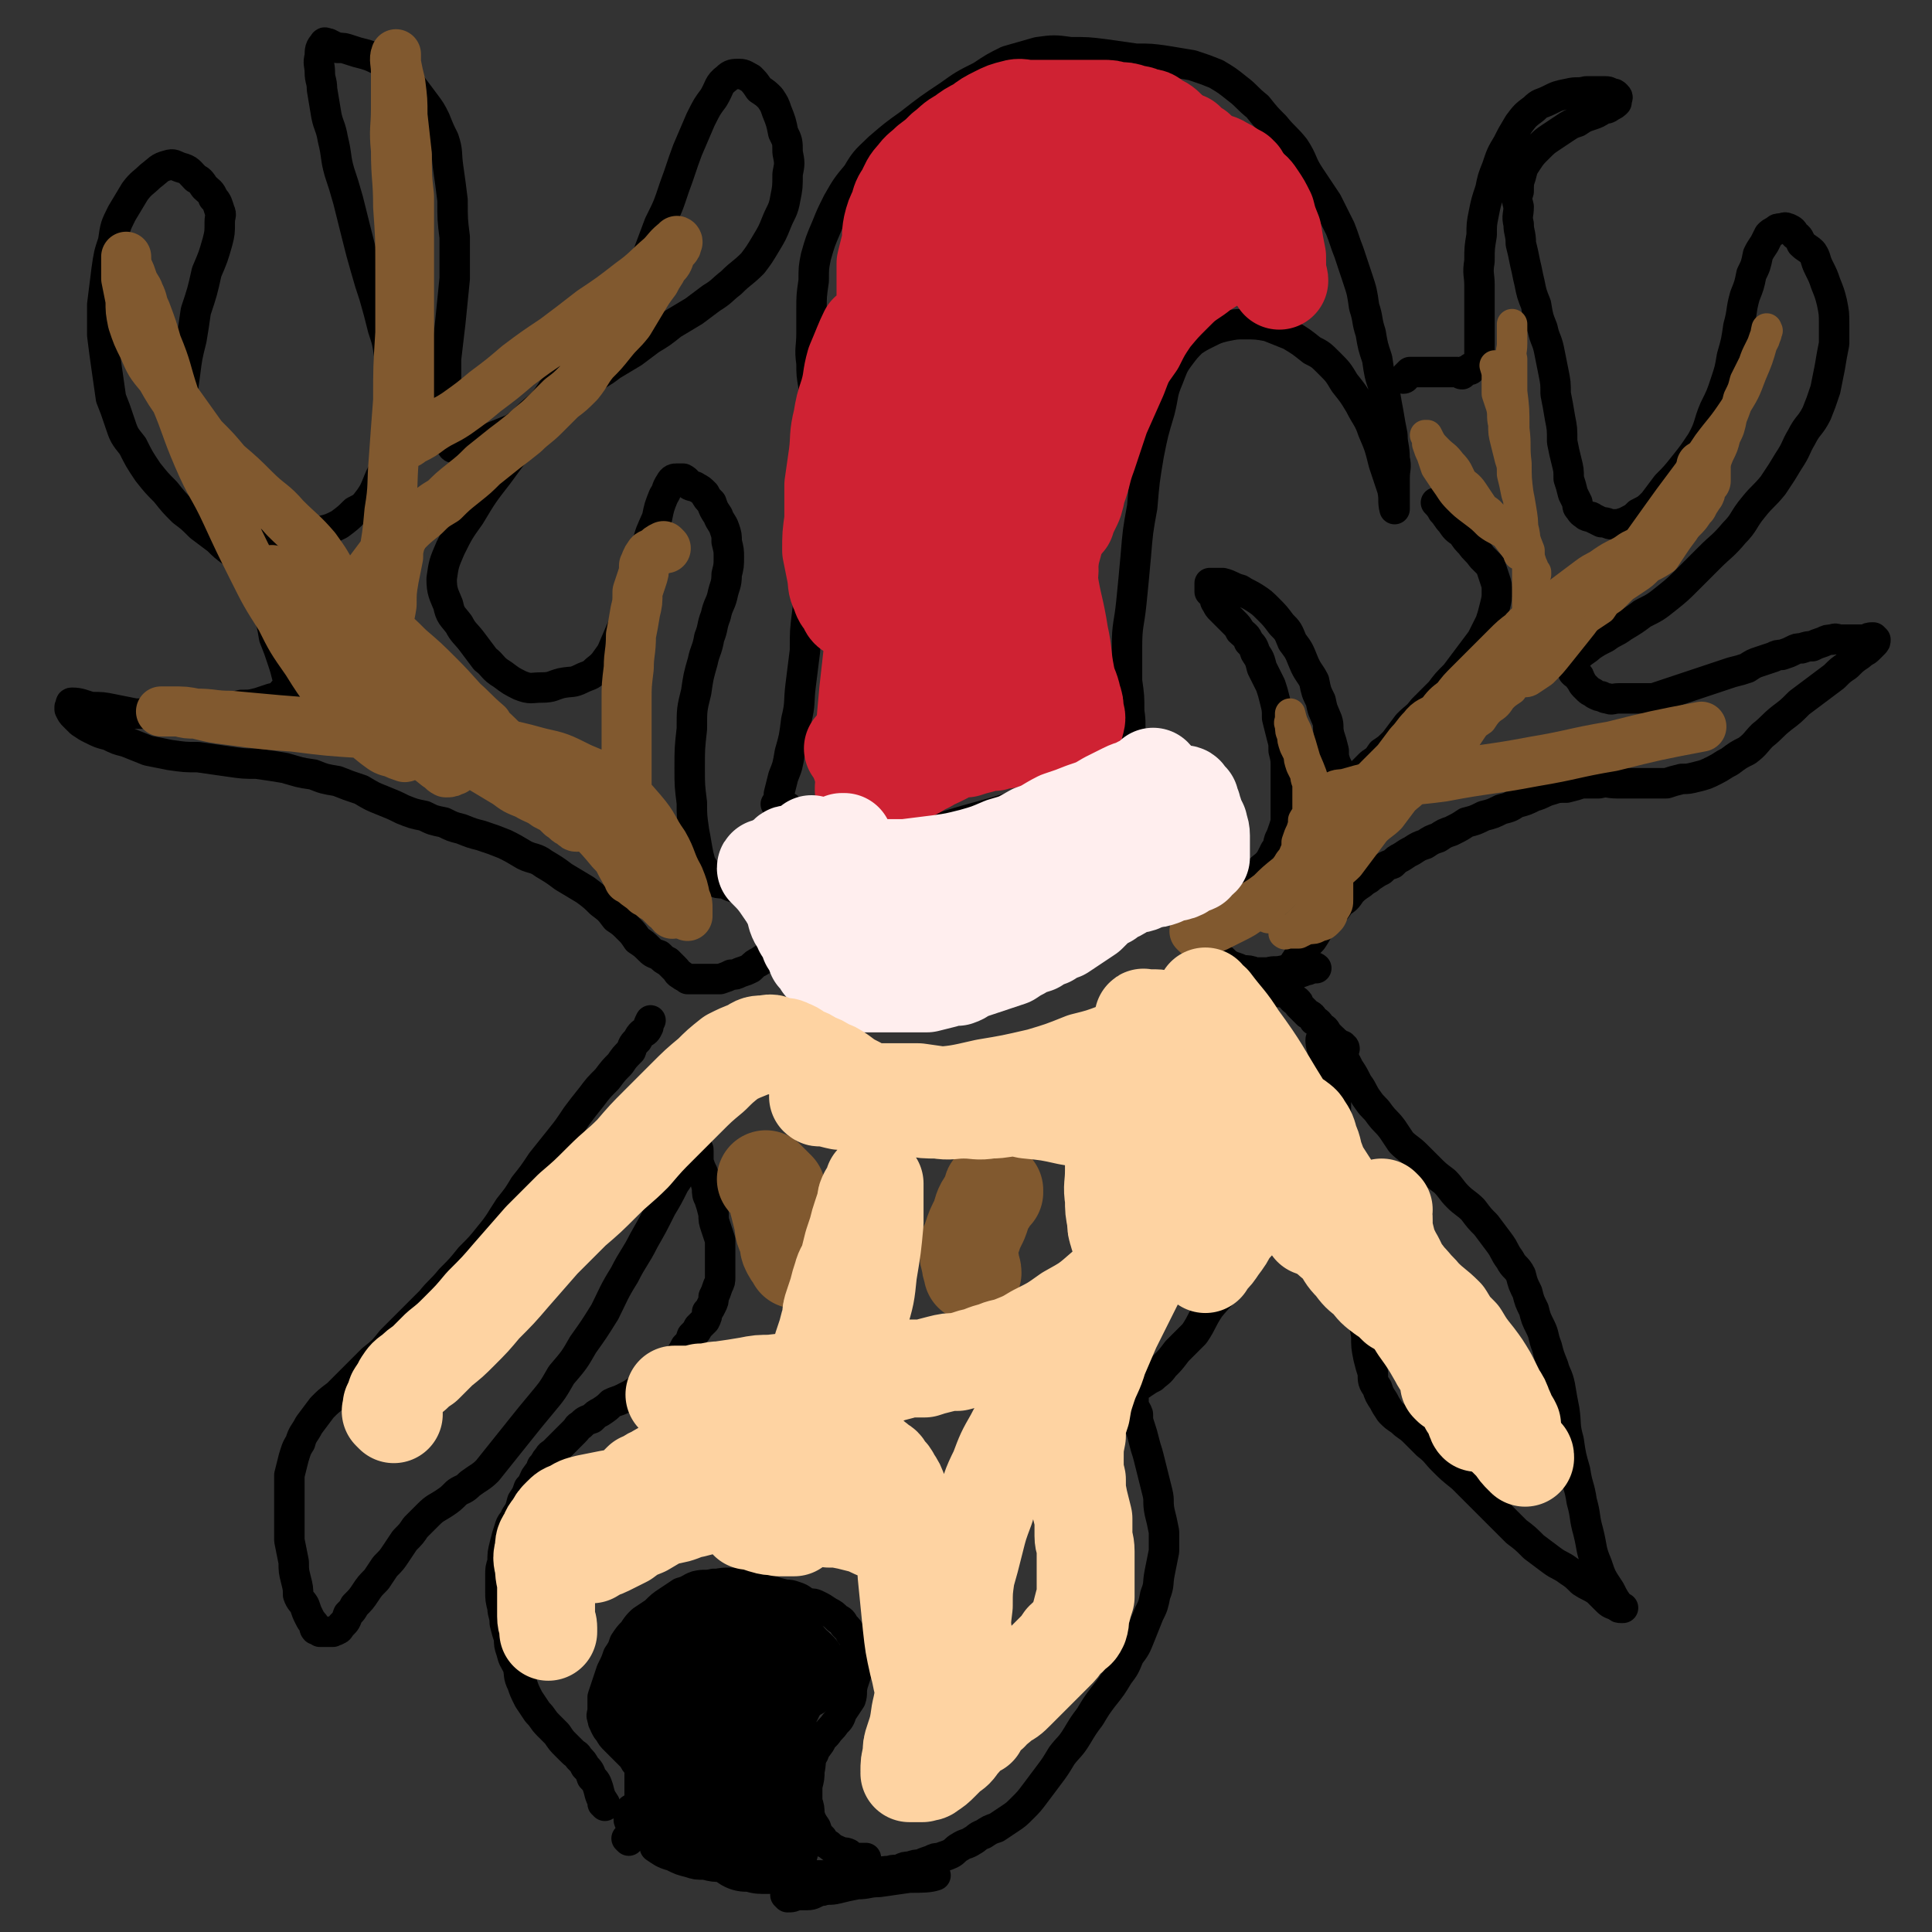 <svg viewBox='0 0 888 888' version='1.1' xmlns='http://www.w3.org/2000/svg' xmlns:xlink='http://www.w3.org/1999/xlink'><rect x="0" y="0" width="888" height="888" fill="#333333" stroke="none"/><g fill='none' stroke='#000000' stroke-width='14' stroke-linecap='round' stroke-linejoin='round'><path d='M289,846c0,0 -1,-1 -1,-1 0,0 1,1 1,1 1,-3 1,-4 1,-7 1,-3 1,-3 2,-5 1,-3 1,-3 1,-5 1,-2 1,-2 1,-4 0,-3 0,-3 0,-5 0,-1 0,-1 0,-3 0,-1 0,-1 0,-3 0,-1 0,-2 -1,-3 -1,-1 -1,-1 -2,-3 -1,-1 -1,-1 -2,-2 -2,-2 -2,-2 -3,-3 -2,-2 -2,-2 -3,-3 -2,-2 -2,-2 -3,-4 -1,-1 -1,-1 -2,-3 0,-1 -1,-1 -1,-3 -1,-2 0,-2 0,-4 0,-3 0,-3 0,-6 1,-3 1,-3 2,-6 1,-3 1,-3 2,-6 2,-4 2,-4 3,-7 2,-3 2,-3 3,-6 2,-3 2,-3 4,-5 2,-3 2,-3 4,-5 3,-2 3,-2 6,-4 3,-3 3,-3 6,-5 3,-2 3,-2 6,-4 4,-1 4,-2 7,-3 4,-1 4,0 8,-1 3,0 3,0 6,0 4,0 4,0 7,0 3,1 3,1 7,2 3,0 3,0 6,1 3,1 3,1 7,2 2,0 2,0 5,1 3,1 3,2 5,3 3,0 3,0 5,1 2,1 2,1 5,3 2,1 2,1 4,3 2,1 2,1 3,3 2,2 2,2 3,4 2,2 2,2 2,5 1,3 1,3 1,6 0,3 0,3 0,6 -1,3 -1,3 -2,6 -1,4 0,4 -1,7 -2,3 -2,3 -4,6 -1,3 -1,3 -3,5 -2,3 -2,2 -4,5 -2,2 -2,2 -3,4 -2,3 -2,2 -3,5 -2,3 -1,4 -2,8 0,3 0,3 -1,7 0,3 0,4 0,7 1,3 1,3 1,6 1,3 1,3 3,6 1,3 1,3 3,5 1,2 1,2 3,3 2,2 3,2 5,3 2,1 2,0 4,1 1,1 1,1 3,2 1,0 1,0 3,0 1,0 1,0 2,0 0,0 0,0 0,0 '/><path d='M378,869c0,0 -1,-1 -1,-1 -2,0 -2,1 -3,0 -3,-1 -3,-1 -6,-3 -2,-1 -2,-2 -5,-3 -2,-1 -2,-1 -5,-2 -3,0 -3,0 -6,-1 -3,-1 -3,-1 -6,-1 -3,0 -3,0 -7,0 -4,0 -4,0 -7,0 -4,0 -4,0 -8,-1 -4,0 -4,0 -7,-1 -4,-1 -4,-1 -8,-3 -4,-1 -5,-2 -8,-4 '/><path d='M278,830c0,-1 -1,-1 -1,-1 0,-1 0,0 1,0 0,0 0,0 0,0 -2,-3 -2,-3 -3,-7 -1,-3 -1,-3 -3,-5 -1,-3 -1,-3 -3,-5 -1,-2 -1,-2 -3,-4 -1,-2 -1,-1 -3,-3 -1,-1 -1,-1 -3,-3 -2,-2 -2,-2 -4,-5 -2,-2 -2,-2 -4,-4 -3,-3 -2,-3 -5,-6 -2,-3 -2,-3 -4,-6 -2,-4 -2,-4 -3,-7 -2,-4 -1,-4 -2,-8 -2,-4 -2,-3 -3,-7 -1,-3 -1,-3 -1,-6 -1,-3 -1,-3 -2,-7 0,-4 -1,-4 -1,-7 -1,-4 -1,-4 -1,-8 0,-4 0,-4 0,-7 0,-3 0,-3 1,-6 0,-4 0,-4 1,-8 1,-4 1,-4 2,-7 1,-4 2,-3 3,-6 2,-3 2,-3 3,-7 2,-3 2,-3 3,-6 2,-2 2,-3 3,-5 2,-3 2,-2 3,-5 2,-2 1,-2 3,-4 1,-2 1,-1 3,-3 1,-1 1,-1 3,-3 2,-2 2,-2 3,-3 2,-2 2,-2 3,-3 2,-2 1,-2 3,-3 2,-2 2,-2 5,-3 2,-2 2,-2 4,-3 3,-2 3,-2 5,-4 2,-1 3,-1 5,-2 2,-1 2,-1 4,-2 3,-2 3,-2 5,-3 2,-2 2,-2 5,-3 2,-2 2,-2 4,-3 3,-2 3,-2 5,-4 2,-2 2,-2 3,-4 2,-3 2,-3 3,-5 2,-2 2,-2 3,-5 2,-2 2,-2 3,-4 2,-2 2,-2 3,-3 1,-2 1,-2 1,-4 1,-1 1,-1 2,-3 1,-2 1,-2 1,-4 1,-2 1,-2 2,-5 1,-2 1,-2 1,-4 0,-3 0,-3 0,-5 0,-3 0,-3 0,-5 0,-4 0,-4 0,-7 -1,-3 -1,-3 -2,-6 -1,-3 -1,-3 -1,-6 -1,-4 -1,-4 -2,-7 -1,-2 -1,-2 -1,-5 -1,-4 -1,-4 -2,-7 -1,-2 -1,-2 -2,-5 0,-2 0,-2 0,-3 0,-1 0,-1 0,-2 0,-1 0,-1 -1,-2 0,0 -1,-1 -1,0 -1,1 -1,1 -2,3 -1,3 -1,3 -2,5 -3,5 -2,5 -5,9 -3,6 -3,6 -6,11 -4,8 -4,8 -8,15 -4,8 -5,8 -9,16 -5,8 -5,9 -9,17 -5,8 -5,8 -10,15 -4,7 -4,7 -10,14 -4,7 -4,7 -9,13 -5,6 -5,6 -9,11 -4,5 -4,5 -8,10 -4,5 -4,5 -8,10 -3,3 -4,3 -8,6 -3,3 -3,2 -6,4 -3,3 -3,3 -6,5 -3,2 -4,2 -7,5 -3,3 -3,3 -6,6 -2,3 -2,3 -5,6 -2,3 -2,3 -4,6 -2,3 -2,3 -5,6 -2,3 -2,3 -4,6 -3,3 -3,3 -5,6 -2,3 -2,3 -5,6 -1,2 -1,2 -3,4 -1,3 -1,3 -3,5 -1,1 -1,2 -2,2 -1,1 -1,0 -2,1 -1,0 -1,0 -1,0 -1,0 -1,0 -2,0 -1,0 -1,0 -1,0 0,0 0,0 -1,0 0,0 0,0 -1,0 -1,-1 -1,-1 -2,-1 -1,-1 0,-2 -1,-3 -1,-1 -1,-1 -2,-3 -1,-2 -1,-2 -2,-5 -1,-2 -2,-2 -3,-5 0,-3 0,-3 -1,-7 -1,-4 -1,-4 -1,-8 -1,-5 -1,-5 -2,-10 0,-5 0,-5 0,-10 0,-5 0,-5 0,-10 0,-5 0,-5 0,-10 1,-4 1,-4 2,-8 1,-3 1,-4 3,-7 1,-4 2,-4 4,-8 3,-4 3,-4 6,-8 3,-3 3,-3 7,-6 4,-4 4,-4 7,-7 5,-5 5,-5 9,-9 5,-4 5,-4 9,-9 4,-4 4,-4 8,-8 5,-5 5,-5 10,-10 4,-5 5,-5 9,-10 5,-5 5,-5 9,-10 5,-5 5,-5 9,-10 5,-6 5,-7 9,-13 4,-5 4,-5 7,-10 4,-5 4,-5 8,-11 4,-5 4,-5 8,-10 4,-5 4,-5 8,-11 3,-4 3,-4 7,-9 3,-4 3,-4 7,-8 3,-4 3,-4 6,-7 2,-3 2,-3 5,-6 1,-3 1,-3 3,-5 1,-2 1,-2 2,-3 2,-1 2,-1 3,-3 0,-1 0,-1 1,-3 0,0 0,0 0,0 '/><path d='M400,865c-1,0 -1,-1 -1,-1 -1,0 0,0 0,0 -1,0 -2,0 -4,0 -3,0 -3,0 -5,1 -3,0 -3,0 -6,0 0,0 0,0 -1,0 '/><path d='M362,872c0,0 -1,-1 -1,-1 0,0 1,1 2,1 2,0 2,-1 4,-1 2,0 2,0 4,0 3,0 3,-1 6,-2 4,-1 4,0 8,-1 4,-1 4,-1 9,-2 5,0 5,-1 10,-1 7,-1 7,-1 14,-2 6,0 9,0 12,-1 '/><path d='M291,833c0,-1 -1,-1 -1,-1 0,-1 0,0 0,0 0,1 0,1 -1,2 0,1 0,1 0,1 0,1 0,1 0,1 0,1 0,1 1,1 1,0 0,1 1,1 1,1 1,1 2,1 1,1 1,1 2,1 0,1 0,1 1,2 1,0 1,0 2,1 2,1 1,1 3,2 1,1 1,0 3,1 1,1 1,1 3,2 1,1 1,1 3,1 1,1 1,1 3,2 2,1 1,1 3,1 2,1 2,1 4,2 2,1 2,1 4,1 4,1 4,1 7,2 3,1 3,1 7,2 5,0 5,0 10,1 7,1 9,2 14,3 '/><path d='M360,857c0,0 -1,-1 -1,-1 0,0 0,1 0,1 2,1 2,0 4,2 1,1 1,1 2,2 1,0 1,0 1,1 1,0 1,0 2,0 1,0 1,0 1,0 1,0 1,0 2,0 1,0 1,0 2,0 1,0 1,0 3,0 1,0 1,0 3,0 2,0 2,0 4,0 3,0 3,0 5,0 3,0 3,0 5,0 3,0 3,0 6,-1 2,0 2,0 5,0 2,-1 2,-1 5,-1 2,-1 2,0 5,-1 2,-1 2,-1 4,-1 3,-1 3,-1 5,-1 2,-1 2,-1 5,-2 2,-1 2,-1 4,-1 2,-1 3,-1 5,-2 2,-1 2,-2 4,-3 3,-2 3,-1 6,-3 2,-1 2,-2 5,-3 3,-2 3,-2 6,-3 3,-2 3,-2 6,-4 3,-2 3,-2 6,-5 3,-3 3,-3 6,-7 3,-4 3,-4 6,-8 3,-4 3,-4 6,-9 3,-4 4,-4 7,-9 3,-5 3,-5 6,-9 3,-5 3,-5 6,-9 4,-5 4,-5 7,-10 3,-4 3,-4 5,-9 3,-4 3,-4 5,-9 2,-5 2,-5 4,-10 2,-4 2,-4 3,-9 2,-5 1,-5 2,-10 1,-5 1,-5 2,-10 0,-5 0,-5 0,-9 -1,-5 -1,-5 -2,-9 -1,-5 0,-5 -1,-9 -1,-4 -1,-4 -2,-8 -1,-4 -1,-4 -2,-8 -1,-4 -1,-3 -2,-7 -1,-4 -1,-4 -2,-7 -1,-3 -1,-3 -1,-6 -1,-3 -2,-2 -2,-5 0,-1 0,-1 0,-1 0,-2 0,-2 0,-3 0,-1 0,-1 0,-2 0,0 0,0 0,-1 0,0 0,0 0,0 1,0 1,0 2,-1 1,-1 1,0 2,-1 3,-2 3,-2 5,-3 2,-2 3,-2 5,-5 3,-3 3,-3 6,-7 4,-4 4,-4 8,-8 4,-6 3,-6 7,-12 4,-5 5,-5 9,-11 4,-5 4,-5 8,-11 3,-5 3,-5 7,-10 4,-5 4,-4 8,-9 3,-5 3,-5 7,-9 3,-4 3,-4 6,-8 2,-4 2,-4 4,-8 2,-3 2,-3 4,-7 1,-4 2,-4 3,-8 1,-4 1,-4 2,-8 0,-2 0,-2 0,-5 0,-3 0,-3 0,-6 0,-3 0,-3 0,-5 -1,-3 -1,-3 -2,-5 0,-2 0,-2 -1,-3 -1,-2 -1,-2 -2,-3 -1,-2 -1,-2 -1,-4 -1,0 0,0 0,-1 -1,-1 0,-1 0,-2 0,0 0,0 0,0 0,0 0,0 0,0 0,0 -1,-1 -1,0 0,1 0,2 1,5 0,2 0,2 1,5 1,4 1,4 2,9 1,4 1,4 2,9 1,5 1,5 1,11 1,5 1,5 2,11 1,6 1,6 1,11 1,6 1,6 2,12 0,5 0,5 1,10 0,6 0,6 1,11 1,5 1,5 2,10 1,6 1,6 1,11 1,5 1,5 2,10 1,5 1,5 2,11 0,5 0,5 1,10 1,4 1,4 2,7 0,4 0,4 2,7 1,3 1,3 3,6 1,2 1,2 3,5 2,2 2,2 5,4 3,3 3,2 6,5 3,3 3,3 6,6 4,3 4,4 7,7 4,4 4,4 9,8 4,4 4,4 8,8 4,4 4,4 9,9 4,4 4,4 8,8 4,3 4,3 8,7 4,3 4,3 8,6 4,3 4,2 8,5 3,2 3,2 6,5 3,2 4,2 7,4 2,2 2,2 4,4 2,2 2,2 5,3 1,1 1,1 2,1 0,0 0,0 1,0 0,0 0,0 0,0 0,0 -1,0 -1,0 -3,-4 -3,-4 -5,-8 -4,-6 -4,-6 -6,-12 -3,-7 -2,-7 -4,-15 -2,-7 -1,-7 -3,-14 -1,-7 -2,-7 -3,-14 -2,-7 -2,-7 -3,-14 -2,-7 -1,-7 -2,-14 -1,-5 -1,-5 -2,-11 -1,-5 -2,-5 -3,-9 -2,-5 -2,-5 -3,-9 -2,-5 -1,-5 -3,-9 -2,-4 -2,-4 -3,-8 -2,-4 -2,-4 -3,-8 -2,-4 -2,-4 -3,-8 -2,-4 -3,-3 -5,-7 -3,-4 -2,-4 -5,-8 -3,-4 -3,-4 -6,-8 -3,-3 -3,-3 -6,-7 -3,-3 -4,-3 -7,-6 -3,-3 -3,-4 -6,-7 -4,-3 -4,-3 -7,-6 -3,-3 -3,-3 -6,-6 -3,-3 -4,-3 -7,-6 -2,-3 -2,-3 -4,-6 -3,-4 -3,-3 -6,-7 -2,-3 -3,-3 -5,-6 -3,-4 -2,-4 -5,-8 -2,-4 -2,-4 -4,-7 -2,-4 -2,-4 -4,-7 -2,-3 -2,-3 -3,-6 0,0 0,0 0,0 '/><path d='M618,482c0,-1 -1,-1 -1,-1 0,-1 0,0 0,0 -1,0 -1,-1 -3,-2 -1,-1 -1,-1 -2,-2 -1,-1 -1,-1 -2,-2 -1,-2 -1,-2 -3,-3 -1,-2 -1,-2 -3,-3 -1,-2 -1,-2 -3,-3 -1,-1 -1,-1 -2,-2 -1,-1 -1,-1 -2,-2 0,-1 0,-1 -1,-2 -1,0 -1,0 -2,-1 0,-1 0,-1 -1,-2 -1,0 -1,-1 -2,-1 0,-1 0,0 -1,0 -1,-1 -1,0 -1,0 0,0 0,0 -1,0 0,0 0,0 0,0 0,-1 0,-2 1,-3 1,-2 1,-2 2,-4 2,-2 2,-2 3,-5 2,-3 2,-3 4,-6 2,-3 2,-3 5,-6 2,-3 2,-3 4,-7 3,-2 3,-2 5,-5 2,-2 2,-2 4,-5 3,-2 3,-2 5,-5 2,-2 2,-2 5,-4 2,-2 2,-1 4,-3 3,-2 3,-2 5,-3 2,-2 2,-2 5,-3 2,-2 2,-2 4,-3 3,-2 3,-2 5,-3 3,-2 3,-2 6,-3 3,-2 3,-2 6,-3 3,-2 3,-2 6,-3 4,-2 4,-2 7,-4 4,-1 4,-1 8,-3 4,-1 4,-1 8,-3 4,-1 4,-1 7,-3 4,-1 4,-1 8,-3 4,-1 4,-2 8,-3 3,-1 3,-1 7,-1 4,-1 4,-1 7,-2 4,0 4,0 8,0 4,-1 4,0 8,0 4,0 4,0 7,0 4,0 4,0 8,0 4,0 4,0 8,0 3,-1 3,-1 7,-2 3,0 3,0 7,-1 4,-1 4,-1 8,-3 4,-2 3,-2 7,-4 4,-3 4,-3 8,-5 4,-3 4,-4 7,-7 5,-4 4,-4 9,-8 4,-3 4,-3 8,-7 4,-3 4,-3 8,-6 4,-3 4,-3 8,-6 3,-3 3,-3 6,-5 3,-3 3,-3 6,-5 2,-2 2,-1 4,-3 1,-1 1,-1 2,-2 1,-1 1,-1 1,-2 0,0 -1,-1 -1,-1 -2,0 -2,0 -3,1 -3,0 -3,0 -6,0 -3,0 -3,0 -6,0 -2,0 -2,-1 -4,0 -2,0 -2,0 -4,1 -3,1 -3,1 -5,2 -2,0 -2,0 -5,1 -2,0 -2,0 -4,1 -2,1 -2,1 -5,2 -2,0 -2,0 -4,1 -3,1 -3,1 -6,2 -3,1 -3,1 -6,3 -3,1 -3,1 -7,2 -3,1 -3,1 -6,2 -3,1 -3,1 -6,2 -3,1 -3,1 -6,2 -3,1 -3,1 -6,2 -3,1 -3,1 -6,2 -3,1 -3,1 -6,2 -3,0 -3,0 -6,0 -3,0 -3,0 -5,0 -3,0 -3,0 -5,0 -3,0 -3,1 -5,0 -1,0 -1,0 -3,-1 -1,0 -1,0 -3,-1 -1,-1 -2,-1 -3,-2 -1,-1 -1,-1 -2,-2 -1,-1 -1,-2 -2,-3 0,-1 0,-1 -1,-2 -1,0 -1,0 -2,-1 0,-1 0,-1 0,-2 0,0 0,-1 0,-1 0,-1 1,-1 1,-2 1,-2 1,-2 2,-3 2,-2 3,-2 5,-4 3,-2 3,-2 7,-4 4,-3 4,-2 8,-5 5,-3 5,-3 9,-6 6,-3 6,-3 11,-7 5,-4 5,-4 10,-9 5,-5 5,-5 10,-10 5,-5 6,-5 11,-11 5,-5 4,-6 9,-12 4,-5 5,-5 9,-10 4,-6 4,-6 7,-11 4,-6 3,-6 6,-11 3,-6 4,-5 7,-11 2,-5 2,-5 4,-11 1,-5 1,-5 2,-10 1,-6 1,-6 2,-11 0,-5 0,-5 0,-9 0,-5 0,-5 -1,-10 -1,-4 -1,-4 -3,-9 -1,-3 -1,-3 -3,-7 -2,-4 -1,-4 -3,-7 -2,-2 -3,-2 -5,-4 -1,-2 -1,-3 -3,-4 -1,-2 -1,-2 -3,-3 -1,0 -1,-1 -3,0 -2,0 -2,0 -3,1 -2,1 -2,1 -3,2 -1,2 -1,2 -2,4 -2,3 -2,3 -3,5 -1,5 -1,5 -3,9 -1,5 -1,5 -3,10 -2,7 -1,7 -3,14 -1,7 -1,7 -3,14 -1,6 -1,6 -3,12 -2,6 -2,6 -5,12 -3,7 -2,8 -6,15 -4,6 -4,6 -8,11 -4,5 -4,5 -8,9 -3,4 -3,4 -6,8 -3,3 -3,3 -7,5 -2,2 -2,2 -6,4 -3,1 -3,1 -6,1 -2,0 -2,-1 -5,-1 -2,-1 -2,-1 -4,-2 -1,-1 -1,0 -3,-1 -1,-1 -2,-1 -3,-3 -1,-1 -1,-1 -1,-3 -1,-2 -1,-2 -2,-4 -1,-4 -1,-4 -2,-7 0,-4 0,-4 -1,-8 -1,-4 -1,-4 -2,-9 0,-6 0,-6 -1,-11 -1,-6 -1,-6 -2,-11 0,-5 0,-5 -1,-10 -1,-5 -1,-5 -2,-10 -1,-5 -2,-5 -3,-10 -2,-5 -2,-5 -3,-11 -2,-5 -2,-5 -3,-10 -1,-4 -1,-5 -2,-9 -1,-5 -1,-5 -2,-9 0,-5 -1,-5 -1,-9 -1,-4 0,-4 0,-8 -1,-4 -1,-4 0,-7 0,-4 0,-4 1,-7 1,-4 1,-4 3,-7 2,-3 2,-3 5,-6 3,-3 3,-3 6,-5 3,-2 3,-2 6,-4 3,-2 3,-2 6,-3 3,-2 3,-2 6,-3 3,-1 3,-1 6,-3 1,0 2,0 3,-1 2,-1 2,-1 3,-2 0,0 0,0 0,-1 0,-1 1,-1 0,-2 -1,-1 -1,-1 -2,-1 -2,-1 -2,-1 -3,-1 -5,0 -5,0 -9,0 -4,1 -4,0 -8,1 -5,1 -5,1 -9,3 -4,2 -4,1 -7,4 -4,3 -4,3 -7,7 -3,5 -3,5 -5,9 -3,5 -3,5 -5,11 -2,5 -2,5 -3,10 -2,6 -2,6 -3,11 -1,5 -1,5 -1,10 -1,6 -1,6 -1,12 -1,6 0,6 0,11 0,5 0,5 0,10 0,4 0,4 0,9 0,2 0,2 0,5 0,2 0,2 0,3 0,2 0,2 0,3 0,2 0,2 0,3 0,1 0,1 0,1 0,1 0,1 0,1 -1,1 -1,1 -2,2 -1,0 -1,1 -2,1 0,1 0,1 -1,1 -1,0 -1,0 -2,1 -1,0 0,0 -1,1 -1,0 -1,-1 -2,-1 -1,0 -1,0 -1,0 -1,0 -1,0 -2,0 -1,0 -1,0 -1,0 -1,0 -1,0 -2,0 -1,0 -1,0 -1,0 -2,0 -2,0 -3,0 -1,0 -1,0 -3,0 -1,0 -1,0 -3,0 -1,0 -1,0 -3,0 -1,0 -1,0 -1,0 -1,0 -1,0 -2,0 -1,1 -1,1 -2,2 0,0 0,1 -1,1 '/><path d='M549,429c0,0 -1,0 -1,-1 0,-1 0,-1 1,-2 0,-1 -1,-1 -1,-1 0,0 0,0 0,0 0,0 0,0 0,0 1,0 0,-1 0,-1 0,0 0,0 0,1 1,3 1,4 2,7 1,4 1,4 3,8 1,3 1,3 3,5 2,3 2,3 4,5 2,2 2,2 4,3 3,1 3,0 6,0 3,0 3,0 7,0 4,0 4,0 8,-1 3,0 3,0 6,-1 3,-1 3,-2 5,-4 2,0 2,0 4,-1 2,0 2,-1 3,-1 1,0 1,0 2,0 0,0 0,0 0,0 0,0 -1,0 -1,0 0,-1 1,0 1,0 -4,0 -4,0 -8,1 -3,0 -3,0 -7,0 -4,1 -4,0 -7,1 -3,0 -3,0 -6,0 -3,-1 -3,-1 -6,-1 -2,-1 -2,-1 -5,-2 -2,-1 -2,-1 -4,-3 -2,-1 -2,-1 -4,-3 -2,-1 -2,-1 -3,-3 -1,-1 -1,-1 -2,-3 0,-1 0,-1 0,-3 0,-2 0,-2 1,-4 1,-2 1,-2 3,-4 2,-3 2,-3 4,-5 2,-2 2,-2 4,-4 3,-1 3,-1 5,-3 2,-2 2,-2 5,-5 2,-2 2,-2 4,-4 2,-2 3,-2 5,-5 1,-2 1,-2 2,-4 2,-2 1,-2 2,-5 1,-2 1,-2 2,-5 1,-3 1,-3 1,-6 0,-3 0,-3 0,-7 0,-4 0,-4 0,-7 0,-4 0,-4 0,-8 0,-4 0,-4 -1,-8 0,-4 0,-3 -1,-7 -1,-4 -1,-4 -2,-8 0,-4 0,-4 -1,-8 -1,-4 -1,-4 -2,-7 -2,-4 -2,-4 -4,-8 -1,-4 -1,-4 -3,-7 -1,-3 -1,-3 -3,-5 -1,-3 -2,-3 -4,-5 -1,-2 -1,-2 -3,-4 -1,-1 -1,-1 -3,-3 -1,-1 -1,-1 -3,-3 -1,-1 -1,-1 -2,-3 -1,-1 0,-1 -1,-3 -1,-1 -1,-1 -2,-2 0,-1 0,-1 0,-2 0,-1 0,-1 0,-2 0,0 0,0 1,0 2,0 3,0 5,0 4,1 4,2 8,3 3,2 4,2 7,4 3,2 3,2 6,5 3,3 3,3 6,7 3,3 3,3 5,8 3,4 3,4 5,9 2,5 3,5 5,9 1,5 1,5 3,9 1,5 1,4 3,9 1,3 0,3 1,7 1,3 1,3 2,7 0,3 0,3 1,6 1,2 1,2 2,4 0,2 1,2 1,3 1,1 1,1 1,2 0,0 1,0 1,0 1,-1 1,0 1,0 2,-1 2,-1 3,-2 2,-1 2,-1 3,-3 2,-2 2,-2 4,-4 3,-2 3,-2 5,-5 3,-2 3,-2 6,-5 3,-4 3,-4 6,-8 4,-4 4,-3 7,-7 4,-4 4,-4 8,-8 3,-4 3,-4 7,-8 3,-4 3,-4 6,-8 3,-4 3,-4 6,-8 2,-4 2,-4 4,-8 1,-3 1,-3 2,-7 1,-4 1,-4 1,-7 0,-3 0,-3 -1,-6 -1,-3 -1,-3 -2,-6 -2,-2 -2,-2 -4,-4 -2,-3 -3,-3 -5,-6 -2,-2 -2,-2 -4,-5 -3,-2 -3,-2 -5,-5 -2,-2 -2,-3 -4,-5 -1,-2 -2,-3 -3,-4 '/><path d='M358,371c-1,-1 -1,-1 -1,-1 -1,-1 0,0 0,0 1,-2 1,-2 1,-5 1,-4 1,-4 2,-8 2,-5 2,-5 3,-11 2,-7 2,-7 3,-15 2,-8 1,-8 2,-16 1,-8 1,-8 2,-16 0,-9 0,-9 1,-17 1,-9 1,-9 2,-18 0,-8 0,-8 1,-16 0,-8 0,-8 0,-15 0,-7 0,-7 0,-14 0,-8 0,-8 0,-16 0,-7 0,-7 0,-14 0,-6 0,-6 0,-11 -1,-6 -1,-6 -1,-11 -1,-7 0,-7 0,-14 0,-5 0,-5 0,-11 0,-6 0,-6 1,-13 0,-6 0,-6 1,-11 2,-7 2,-7 5,-14 2,-5 2,-5 5,-11 4,-7 4,-7 9,-13 4,-7 5,-7 10,-12 7,-6 7,-6 14,-11 9,-7 9,-7 18,-13 7,-5 7,-5 15,-9 6,-4 6,-4 12,-7 7,-2 7,-2 14,-4 7,-1 8,-1 15,0 8,0 8,0 16,1 7,1 7,1 14,2 7,0 7,0 14,1 6,1 6,1 12,2 6,2 6,2 11,4 5,3 5,3 10,7 4,3 4,4 9,8 4,5 4,5 8,9 4,5 5,5 9,10 4,6 3,7 7,13 4,6 4,6 8,12 3,6 3,6 6,12 2,5 2,6 4,11 2,6 2,6 4,12 2,6 2,6 3,13 2,6 1,6 3,12 1,6 1,6 3,12 1,7 1,7 3,13 1,5 1,6 2,11 1,6 1,6 2,11 0,5 1,5 1,11 1,4 0,4 0,9 0,3 0,3 0,6 0,3 0,3 0,6 0,1 0,1 0,2 0,0 0,0 0,0 0,0 0,0 0,0 -1,-4 0,-4 -1,-9 -2,-6 -2,-6 -4,-12 -2,-8 -2,-8 -5,-15 -2,-6 -3,-6 -6,-12 -3,-5 -3,-5 -7,-10 -3,-5 -3,-5 -7,-9 -4,-4 -4,-4 -8,-6 -5,-4 -5,-4 -10,-7 -5,-2 -5,-2 -10,-4 -5,-1 -6,-1 -11,-1 -4,0 -4,0 -9,1 -4,1 -4,1 -8,3 -4,2 -4,2 -7,4 -3,3 -3,3 -6,7 -3,4 -3,5 -5,10 -3,7 -2,7 -4,15 -3,10 -3,10 -5,20 -2,12 -2,12 -3,24 -2,11 -2,11 -3,23 -1,11 -1,11 -2,21 -1,10 -2,10 -2,20 0,8 0,8 0,16 1,7 1,7 1,14 1,6 0,6 1,12 1,4 1,4 2,8 0,2 0,2 1,5 1,1 1,2 1,3 0,3 0,3 0,5 0,0 0,1 0,1 0,1 1,0 1,0 0,0 0,0 0,0 0,0 0,-1 0,0 -4,0 -4,1 -8,2 -9,1 -9,1 -18,2 -11,1 -11,1 -22,3 -11,2 -11,3 -22,6 -11,3 -11,3 -21,6 -10,3 -10,4 -19,6 -8,2 -8,2 -16,3 -7,2 -7,2 -14,2 -5,0 -6,0 -11,-2 -4,-1 -4,-1 -7,-3 -3,-2 -3,-2 -5,-5 -1,-2 -1,-2 -2,-4 0,-2 0,-2 1,-4 0,-1 0,-1 1,-2 '/><path d='M352,399c-1,0 -1,-1 -1,-1 -1,0 0,0 0,1 0,3 0,3 0,7 1,5 1,5 2,10 1,4 1,4 3,8 2,4 2,4 4,8 3,4 3,4 5,8 3,4 3,5 6,8 3,4 3,4 7,7 3,2 3,2 7,4 4,3 4,3 8,4 4,2 4,2 8,3 4,1 4,1 9,1 5,0 5,0 9,-1 4,-1 4,-1 8,-2 5,-1 5,-1 9,-2 5,-1 5,-1 9,-3 5,-2 5,-1 10,-3 6,-2 6,-2 11,-5 5,-2 5,-2 11,-5 5,-3 5,-3 10,-5 5,-3 5,-3 9,-5 5,-2 5,-2 10,-5 3,-2 3,-2 7,-4 4,-3 4,-2 8,-5 3,-2 3,-2 6,-4 3,-2 3,-2 6,-5 2,-2 2,-2 5,-5 2,-2 2,-2 4,-5 0,0 0,0 0,-1 '/><path d='M373,431c-1,-1 -1,-1 -1,-1 -1,-1 0,0 0,0 0,0 0,0 0,0 -2,1 -3,0 -5,2 -2,1 -2,1 -4,3 -2,1 -2,0 -4,1 -3,1 -3,1 -5,2 -2,2 -2,2 -5,4 -2,1 -2,1 -4,3 -2,1 -2,1 -5,2 -2,1 -2,1 -4,1 -2,1 -2,1 -5,2 -1,0 -1,0 -3,0 -1,0 -1,0 -3,0 -1,0 -1,0 -3,0 -1,0 -1,0 -3,0 -1,0 -1,0 -3,0 -1,-1 -2,-1 -3,-2 -2,-1 -1,-1 -3,-3 -1,-1 -1,-1 -3,-3 -2,-1 -2,-1 -4,-3 -3,-1 -3,-1 -5,-3 -2,-2 -2,-2 -5,-4 -2,-3 -2,-3 -4,-5 -3,-3 -3,-3 -6,-5 -3,-4 -3,-4 -7,-7 -3,-3 -3,-3 -7,-6 -5,-3 -5,-3 -10,-6 -4,-3 -4,-3 -9,-6 -4,-3 -5,-2 -9,-4 -5,-3 -5,-3 -9,-5 -5,-2 -5,-2 -11,-4 -4,-1 -4,-1 -9,-3 -4,-1 -4,-1 -8,-3 -5,-1 -5,-1 -9,-3 -5,-1 -5,-1 -10,-3 -4,-2 -4,-2 -9,-4 -5,-2 -5,-2 -10,-5 -6,-2 -6,-2 -11,-4 -6,-1 -6,-1 -11,-3 -7,-1 -6,-1 -13,-3 -6,-1 -6,-1 -13,-2 -6,0 -6,0 -13,-1 -7,-1 -7,-1 -14,-2 -6,0 -6,0 -13,-1 -5,-1 -5,-1 -10,-2 -5,-2 -5,-2 -10,-4 -4,-1 -4,-1 -8,-3 -4,-1 -4,-1 -8,-3 -2,-1 -2,-1 -5,-3 -2,-2 -2,-2 -3,-3 -1,-1 -1,-1 -2,-3 0,0 0,0 0,-1 1,-1 0,-2 1,-2 4,0 5,1 9,2 5,0 5,0 10,1 5,1 5,1 10,2 5,0 5,0 10,0 6,0 6,0 11,0 5,0 5,0 10,0 4,-1 4,-1 9,-2 5,-1 5,-1 9,-2 4,0 4,0 8,-1 3,-1 3,-1 6,-2 2,0 2,0 4,-1 1,-1 0,-1 1,-2 1,0 2,1 3,0 0,0 0,0 1,-1 0,0 0,0 0,0 0,0 0,0 0,-1 -1,0 0,0 0,-1 -1,-2 -1,-2 -2,-4 -1,-4 -1,-4 -2,-7 -2,-6 -2,-6 -4,-11 -1,-6 -1,-6 -3,-12 -1,-4 -1,-4 -3,-8 -1,-4 -2,-4 -4,-8 -2,-3 -2,-3 -5,-6 -2,-3 -2,-3 -4,-5 -4,-3 -4,-3 -7,-6 -4,-3 -4,-3 -8,-6 -4,-4 -4,-4 -8,-7 -4,-4 -4,-4 -8,-9 -4,-4 -4,-4 -8,-9 -4,-6 -4,-6 -7,-12 -4,-5 -4,-5 -6,-11 -2,-6 -2,-6 -4,-11 -1,-7 -1,-7 -2,-14 -1,-7 -1,-7 -2,-15 0,-7 0,-7 0,-14 1,-8 1,-8 2,-16 1,-7 1,-7 3,-13 1,-7 1,-7 4,-13 3,-5 3,-5 6,-10 3,-4 4,-4 7,-7 4,-3 4,-4 8,-5 3,-1 3,0 6,1 4,1 4,2 7,5 2,1 2,1 4,4 2,2 3,2 4,5 2,2 2,3 3,6 1,2 0,2 0,5 0,5 0,5 -1,9 -2,7 -2,7 -5,14 -2,9 -2,9 -5,18 -1,7 -1,7 -2,13 -2,8 -2,8 -3,16 -1,7 -1,7 -1,14 0,7 0,7 2,13 1,6 1,6 3,12 2,5 2,5 5,10 3,6 4,6 8,11 3,4 3,4 7,7 4,3 4,3 8,5 6,2 6,1 11,2 5,0 5,0 10,0 5,-1 5,-1 10,-2 4,-1 4,-1 8,-3 4,-3 4,-3 7,-6 4,-2 4,-2 7,-6 2,-3 2,-3 4,-8 2,-5 3,-5 4,-10 1,-8 1,-8 2,-16 0,-7 0,-7 0,-14 0,-9 0,-9 -1,-17 -1,-7 -1,-7 -3,-13 -2,-8 -2,-8 -4,-15 -2,-6 -2,-6 -4,-13 -2,-7 -2,-7 -4,-15 -2,-8 -2,-8 -4,-16 -2,-7 -2,-7 -4,-13 -2,-7 -1,-7 -3,-15 -1,-6 -2,-6 -3,-11 -1,-6 -1,-6 -2,-12 0,-4 -1,-4 -1,-8 0,-3 -1,-4 0,-7 0,-3 0,-4 2,-6 0,-1 1,0 2,0 2,1 2,1 4,2 3,0 3,0 6,1 3,1 3,1 7,2 3,1 3,1 7,3 4,2 4,2 7,5 4,3 4,3 7,6 3,4 3,4 6,8 3,4 3,4 5,8 2,5 2,5 4,9 2,6 1,6 2,13 1,7 1,7 2,15 0,9 0,9 1,17 0,9 0,9 0,19 -1,10 -1,10 -2,20 -1,9 -1,8 -2,17 0,6 0,6 0,12 0,6 0,6 0,13 0,4 -1,5 0,9 0,3 0,3 2,5 1,2 1,2 3,2 2,0 2,0 4,-1 3,0 3,0 6,-1 3,-1 3,-1 6,-3 5,-2 5,-2 10,-4 4,-3 4,-3 8,-7 6,-5 6,-5 10,-11 5,-5 5,-4 9,-10 4,-5 4,-5 8,-11 4,-5 4,-5 8,-10 3,-4 3,-4 6,-9 3,-5 3,-5 6,-10 3,-5 3,-5 6,-10 3,-8 3,-8 6,-16 4,-8 4,-8 7,-17 3,-8 3,-9 6,-17 3,-7 3,-7 6,-14 3,-6 3,-6 6,-10 3,-5 2,-6 6,-9 2,-2 3,-2 6,-2 2,0 3,1 5,2 2,2 2,2 4,5 3,2 3,2 5,4 2,3 2,3 3,6 2,5 2,5 3,10 2,4 2,4 2,9 1,5 1,5 0,10 0,6 0,6 -1,11 -1,6 -2,6 -4,11 -2,5 -2,5 -5,10 -3,5 -3,5 -6,9 -5,5 -5,4 -10,9 -4,3 -4,4 -9,7 -4,3 -4,3 -8,6 -5,3 -5,3 -10,6 -5,4 -5,4 -10,7 -4,3 -4,3 -8,6 -5,3 -5,3 -10,6 -5,4 -5,3 -10,7 -7,6 -7,6 -14,11 -7,8 -7,8 -14,15 -8,8 -8,9 -14,17 -7,9 -7,9 -13,19 -5,7 -5,7 -9,15 -3,7 -3,7 -4,14 0,6 1,7 3,12 1,5 2,5 5,9 2,4 3,4 6,8 3,4 3,4 6,8 4,3 3,4 8,7 4,3 4,3 8,5 5,2 5,1 10,1 5,0 5,-1 9,-2 5,-1 5,0 9,-2 4,-2 4,-1 7,-4 4,-3 4,-4 7,-8 3,-7 3,-7 6,-14 3,-8 3,-8 5,-16 3,-9 2,-9 5,-18 2,-8 2,-7 5,-14 1,-5 1,-5 3,-10 2,-3 1,-3 3,-6 1,-2 2,-2 3,-2 2,0 2,0 3,0 2,1 2,2 3,3 2,1 2,0 3,1 2,1 2,1 4,3 1,2 1,2 3,4 1,3 1,3 3,6 1,3 2,3 3,6 1,3 1,3 1,6 1,4 1,4 1,7 0,4 0,4 -1,8 0,5 -1,5 -2,10 -1,4 -2,4 -3,9 -2,5 -1,5 -3,10 -1,6 -2,6 -3,11 -2,7 -2,7 -3,14 -2,8 -2,8 -2,17 -1,9 -1,9 -1,18 0,8 0,8 1,16 0,6 0,6 1,13 1,5 1,6 2,11 1,4 1,4 3,7 2,3 2,3 4,5 2,1 2,1 5,1 4,2 4,2 8,2 9,1 9,1 18,1 1,0 1,0 2,0 '/></g>
<g fill='none' stroke='#CF2233' stroke-width='45' stroke-linecap='round' stroke-linejoin='round'><path d='M406,350c0,-1 -1,-1 -1,-1 0,-1 1,-1 1,-3 0,-8 0,-8 1,-16 0,-20 0,-20 0,-39 1,-23 1,-23 2,-46 1,-23 1,-23 2,-47 2,-20 1,-20 3,-41 1,-12 1,-12 3,-25 0,-2 0,-2 0,-4 '/><path d='M397,352c-1,0 -1,-1 -1,-1 -1,0 0,0 0,0 0,0 0,0 0,0 0,1 0,0 0,0 -1,0 0,0 0,0 0,0 0,0 0,0 0,-5 0,-5 1,-10 1,-12 1,-12 2,-23 2,-18 2,-18 4,-35 1,-15 2,-15 3,-30 2,-15 1,-15 3,-30 '/><path d='M407,287c0,0 -1,0 -1,-1 1,-1 2,-1 2,-3 2,-3 1,-3 2,-6 1,-4 1,-4 1,-9 1,-4 1,-4 2,-9 1,-7 1,-7 1,-13 1,-6 1,-6 2,-13 0,-5 0,-5 0,-11 0,-5 0,-5 0,-10 -1,-5 0,-5 -1,-10 0,-4 -1,-4 -2,-9 0,-5 0,-5 -1,-9 -1,-5 -1,-5 -2,-9 0,-5 0,-5 -1,-10 -1,-4 -1,-4 -2,-9 0,-4 0,-4 0,-8 0,-5 0,-5 0,-9 0,-5 0,-5 0,-9 0,-5 0,-5 0,-9 1,-4 1,-4 2,-8 1,-4 0,-4 1,-9 1,-4 1,-4 3,-8 1,-4 1,-4 3,-7 2,-4 2,-5 5,-8 2,-3 3,-3 6,-6 4,-3 4,-3 7,-6 4,-3 4,-4 8,-6 4,-3 4,-3 8,-5 4,-3 4,-3 8,-5 4,-2 4,-2 8,-3 3,-1 4,0 7,0 4,0 4,0 7,0 3,0 3,0 6,0 3,0 3,0 7,0 4,0 4,0 7,0 4,0 4,0 7,0 3,0 3,0 6,1 4,0 4,0 7,1 3,1 3,0 6,2 3,0 3,0 5,2 2,1 3,1 5,3 2,2 2,2 4,4 3,3 3,3 5,5 2,2 2,2 5,5 2,3 2,3 4,6 2,3 3,2 5,5 2,3 1,3 3,7 2,2 2,2 3,5 2,2 2,2 4,4 2,2 2,3 3,5 2,2 2,2 3,4 2,3 2,3 3,5 1,2 1,2 2,3 1,2 1,2 2,3 0,1 0,1 1,2 0,0 0,0 0,0 0,1 0,1 0,1 0,0 0,-1 1,0 0,0 -1,0 0,0 0,0 0,0 0,0 0,0 0,1 0,1 0,0 1,0 1,0 1,1 0,1 1,2 0,1 1,0 1,1 1,1 1,1 1,2 0,0 0,0 0,0 0,0 0,0 0,0 0,1 0,1 0,0 -1,-5 -1,-5 -1,-11 -1,-5 -1,-5 -2,-11 -2,-5 -2,-5 -3,-9 -2,-4 -2,-4 -4,-7 -2,-3 -2,-3 -5,-5 -2,-2 -2,-2 -4,-3 -3,-1 -4,-1 -7,-1 -4,1 -4,1 -7,3 -5,3 -5,3 -10,6 -8,5 -8,5 -15,11 -9,7 -9,7 -17,16 -8,8 -8,8 -15,17 -6,9 -6,9 -10,19 -4,8 -4,9 -6,17 -1,8 -1,8 -1,16 -1,6 0,6 1,12 0,3 1,3 1,7 0,0 0,0 0,1 0,0 0,0 0,0 1,-5 1,-5 3,-10 1,-5 2,-5 3,-11 2,-7 2,-7 4,-15 3,-9 2,-9 6,-17 3,-8 4,-8 7,-15 4,-6 3,-6 7,-12 3,-5 3,-5 7,-9 3,-4 3,-4 7,-7 4,-2 4,-1 8,-2 4,-1 4,-1 8,-1 3,0 3,0 7,0 3,0 3,0 6,1 3,1 3,1 5,2 2,0 2,1 3,1 2,1 2,1 3,1 1,0 1,0 2,0 0,0 1,0 1,0 -1,0 -1,1 -2,2 -1,0 -1,0 -2,1 -3,2 -3,1 -6,3 -5,4 -5,3 -10,7 -6,4 -6,4 -11,9 -5,5 -5,5 -10,11 -4,6 -4,6 -7,12 -5,7 -5,7 -8,15 -4,9 -4,9 -8,18 -3,9 -3,9 -6,18 -3,8 -2,8 -5,16 -1,5 -1,5 -3,9 -1,2 -1,2 -2,4 0,1 0,1 0,1 0,0 0,0 0,0 1,-3 1,-3 2,-7 2,-5 2,-5 3,-11 3,-8 2,-8 4,-16 3,-10 3,-10 5,-19 2,-8 2,-8 5,-15 2,-7 2,-7 4,-14 3,-6 3,-6 4,-13 2,-6 2,-6 4,-12 2,-6 2,-6 3,-13 2,-6 2,-6 4,-12 1,-4 1,-4 1,-9 1,-4 1,-4 1,-7 -1,-2 -1,-2 -2,-3 -1,0 -1,0 -3,1 -4,1 -4,1 -9,3 -10,4 -10,3 -19,8 -13,7 -15,5 -25,15 -15,13 -14,14 -25,30 -10,14 -10,15 -17,31 -6,13 -6,13 -9,27 -1,7 -2,8 1,13 1,3 3,4 6,3 3,0 4,-1 6,-3 7,-7 8,-7 13,-15 8,-13 8,-13 14,-26 8,-15 8,-16 14,-31 5,-16 5,-16 9,-31 4,-13 4,-13 6,-26 2,-6 2,-6 2,-13 0,-1 0,-1 -1,-2 0,0 0,0 0,0 -4,7 -4,7 -8,14 -6,11 -6,11 -12,21 -6,11 -7,11 -14,22 -6,12 -6,12 -11,24 -4,10 -4,10 -7,20 -2,8 -2,8 -2,15 -1,4 0,4 0,7 0,0 0,0 0,0 2,-3 3,-3 4,-7 2,-8 3,-8 4,-17 1,-9 0,-9 1,-18 0,-7 0,-7 0,-13 -1,-4 -1,-4 -1,-7 0,-1 0,0 0,0 0,0 0,0 0,0 -1,8 -1,8 -2,15 -2,14 -3,14 -4,27 -2,18 -1,18 -2,36 -1,18 -1,18 -2,36 0,16 0,16 -1,32 0,13 1,13 0,26 0,10 0,10 -1,20 -1,8 0,8 -2,16 0,4 0,4 -3,8 -1,2 -2,2 -4,3 -2,1 -2,0 -5,-1 -2,0 -2,0 -4,-1 -3,-2 -3,-2 -6,-3 -2,-1 -2,-1 -5,-2 -2,-1 -2,-1 -5,-1 -1,-1 -1,0 -3,0 -1,0 -1,0 -2,0 -1,0 -1,0 -2,0 0,0 0,0 0,0 3,0 3,0 5,-1 6,-1 7,0 12,-2 9,-3 9,-2 17,-7 8,-5 8,-5 14,-13 8,-9 8,-9 13,-20 5,-10 4,-11 7,-22 4,-11 4,-11 5,-22 1,-10 1,-10 0,-20 0,-8 -1,-8 -2,-15 -1,-3 0,-4 -2,-6 0,-1 0,0 -1,0 0,0 0,0 0,0 -1,3 0,3 -1,6 -1,5 -2,5 -2,10 -1,8 -1,8 -1,16 0,10 0,10 0,19 0,9 1,9 2,17 0,8 0,8 1,15 1,4 1,4 2,8 0,2 0,3 1,4 1,0 1,-1 2,-1 0,0 0,0 0,0 0,-5 0,-5 0,-11 1,-11 1,-11 1,-22 2,-18 2,-18 3,-36 1,-12 0,-12 1,-24 1,-3 1,-3 2,-6 0,0 1,0 1,1 1,0 1,0 1,1 1,3 1,3 2,5 1,4 0,4 1,8 2,8 2,7 3,15 2,12 1,13 3,25 2,13 3,13 5,26 2,9 1,9 3,19 1,5 2,5 3,10 1,3 1,3 1,6 1,3 1,3 0,6 0,1 0,1 -2,2 -1,1 -1,1 -3,1 -2,0 -2,0 -4,0 -3,0 -3,0 -5,0 -3,0 -3,1 -5,1 -2,0 -2,0 -5,1 -2,0 -2,0 -4,1 -2,0 -2,0 -4,1 -3,0 -3,0 -5,1 -3,0 -3,0 -6,1 -4,1 -4,1 -7,2 -4,0 -4,0 -8,1 -4,1 -4,2 -7,3 -4,2 -4,2 -8,3 -3,2 -3,2 -6,3 -3,2 -3,2 -6,3 -2,2 -2,1 -4,3 -2,0 -2,0 -3,1 -2,1 -2,1 -3,2 -1,0 -1,0 -2,0 0,0 0,0 0,0 1,0 0,-1 0,-1 0,0 0,1 0,1 5,-2 5,-2 9,-4 5,-1 5,-1 10,-3 5,-2 5,-2 9,-5 5,-2 5,-2 9,-4 4,-3 4,-3 8,-5 3,-2 3,-2 7,-5 3,-2 3,-2 5,-4 3,-3 3,-3 5,-6 2,-2 2,-2 4,-4 1,-2 1,-3 3,-5 1,-2 2,-2 3,-4 1,-3 1,-3 1,-6 1,-3 1,-3 2,-7 1,-5 1,-5 1,-10 1,-7 1,-7 2,-14 1,-10 1,-10 2,-20 2,-10 2,-10 4,-21 1,-7 1,-7 3,-15 1,-7 1,-7 3,-14 1,-6 1,-6 3,-12 1,-7 1,-7 3,-13 1,-6 2,-6 3,-12 1,-5 1,-6 2,-11 1,-6 1,-6 1,-12 1,-5 1,-5 2,-10 0,-6 1,-6 1,-11 0,-5 0,-5 0,-10 0,-5 0,-5 -1,-9 -1,-3 -1,-3 -3,-5 -1,-2 -2,-2 -4,-2 -3,0 -3,1 -6,2 -5,2 -6,2 -11,4 -7,4 -8,4 -14,10 -10,9 -10,10 -17,21 -8,13 -8,14 -14,28 -4,9 -4,9 -6,18 -2,6 -2,6 -1,11 0,1 1,2 2,1 5,-4 5,-5 9,-10 7,-9 7,-9 13,-18 6,-10 6,-10 11,-20 5,-11 5,-11 9,-22 4,-10 4,-10 7,-20 2,-9 2,-9 4,-17 1,-5 1,-5 2,-10 0,-2 0,-2 0,-3 0,0 0,-1 0,0 -4,3 -4,3 -7,6 -2,2 -2,2 -4,4 -1,1 -1,1 -2,1 -1,0 -1,0 -2,0 -1,0 -1,0 -1,0 -1,0 -1,0 -2,0 -1,0 -2,-1 -3,0 -3,0 -3,0 -5,1 -4,2 -4,2 -7,5 -4,2 -4,2 -7,5 -5,4 -5,4 -9,9 -4,6 -4,6 -7,13 -3,7 -3,7 -5,15 -2,8 -2,9 -3,17 -2,7 -1,7 -2,14 -1,6 -1,6 -1,12 -1,7 0,7 0,13 0,7 0,7 -1,14 0,8 0,8 -1,16 -2,9 -2,9 -3,17 -2,10 -2,10 -4,19 -2,6 -2,6 -4,13 -2,4 -2,4 -4,9 -1,2 -1,3 -3,4 -1,1 -2,0 -3,-1 -2,-1 -2,-1 -3,-4 -2,-2 -2,-2 -3,-5 -2,-4 -1,-4 -2,-9 -1,-5 -1,-5 -2,-10 0,-7 0,-7 1,-14 0,-8 0,-8 0,-16 1,-7 1,-7 2,-14 1,-8 0,-8 2,-16 1,-6 1,-6 3,-12 2,-7 1,-7 3,-14 3,-7 4,-10 6,-14 '/><path d='M454,275c0,0 0,-1 -1,-1 0,1 0,2 -1,3 0,1 0,1 0,2 '/><path d='M492,209c0,-1 -1,-2 -1,-1 -1,1 0,2 0,4 -1,7 -1,7 -2,14 -2,11 -2,11 -4,21 -3,11 -3,11 -5,22 -1,10 -1,10 -3,19 -1,8 -1,8 -3,16 -1,6 -1,6 -3,12 -1,2 -1,2 -1,4 0,0 0,0 0,1 '/><path d='M468,290c0,0 -1,-1 -1,-1 0,0 0,1 0,1 1,-2 1,-2 2,-4 2,-3 2,-3 3,-6 2,-5 2,-5 4,-10 1,-6 1,-6 3,-11 1,-6 1,-6 3,-12 1,-4 1,-4 3,-8 0,0 0,0 0,0 '/><path d='M483,278c0,0 -1,-1 -1,-1 0,0 0,1 0,1 0,-1 0,-1 0,-2 0,-4 0,-4 0,-8 0,-5 1,-5 0,-10 0,-8 0,-8 -1,-15 '/><path d='M475,217c-1,0 -1,-1 -1,-1 -1,0 0,0 0,0 '/><path d='M517,64c0,0 -1,-2 -1,-1 2,1 4,2 7,4 3,2 3,3 6,5 3,3 3,3 6,6 3,2 3,2 6,5 4,2 4,2 8,4 0,0 0,0 0,0 '/><path d='M546,66c0,0 -1,-1 -1,-1 0,0 0,0 0,1 2,1 2,1 5,3 2,2 2,2 5,4 3,2 4,1 7,3 4,2 3,2 7,4 0,1 0,1 1,1 '/></g>
<g fill='none' stroke='#81592F' stroke-width='45' stroke-linecap='round' stroke-linejoin='round'><path d='M353,543c0,0 -1,-1 -1,-1 0,0 1,1 2,2 2,2 2,2 3,3 1,4 0,4 1,7 1,4 1,4 2,8 0,4 1,4 2,7 1,3 0,3 1,5 1,2 1,2 2,3 0,1 1,1 1,2 1,0 1,0 2,0 0,0 0,0 0,0 '/><path d='M457,548c0,-1 -1,-1 -1,-1 0,-1 1,0 1,0 -1,2 -2,2 -3,5 -3,4 -2,4 -4,9 -2,4 -2,4 -3,7 -1,3 -1,3 -2,5 0,4 0,4 1,7 0,3 1,3 1,5 '/></g>
<g fill='none' stroke='#000000' stroke-width='45' stroke-linecap='round' stroke-linejoin='round'><path d='M324,788c0,-1 -1,-1 -1,-1 0,-1 0,0 0,0 0,2 0,2 0,4 1,2 1,2 2,4 0,0 1,0 1,1 '/><path d='M316,788c0,-1 -1,-1 -1,-1 0,-1 1,0 1,0 0,0 0,0 0,0 -2,1 -3,2 -4,3 '/><path d='M309,784c0,0 -1,-1 -1,-1 0,0 0,0 0,0 0,0 -1,0 -2,0 0,0 0,0 -1,0 '/><path d='M311,777c0,0 -1,-1 -1,-1 0,0 0,0 1,1 0,0 0,0 0,0 -2,2 -3,2 -4,5 -1,2 0,2 0,5 0,3 0,3 0,5 0,2 0,2 0,3 0,1 0,1 0,2 0,0 0,0 0,1 0,0 0,0 0,0 -1,-2 -1,-2 -1,-3 -1,-3 -1,-3 -2,-5 0,-2 0,-2 0,-5 0,-2 0,-2 0,-4 0,-1 0,-1 0,-2 0,0 0,0 0,-1 0,-1 0,-1 0,-1 0,0 0,0 0,0 0,-1 0,-1 0,-2 0,0 -1,-1 0,-1 0,-1 1,0 2,-1 1,-1 0,-1 1,-2 1,0 1,0 2,-1 1,-1 1,-1 1,-2 1,0 1,1 2,0 1,0 1,0 1,-1 1,-1 1,-1 2,-2 1,-1 1,-1 2,-2 0,-1 0,-1 1,-2 1,0 1,-1 2,-1 0,0 0,0 0,0 1,0 1,0 1,0 1,0 1,0 1,0 1,0 1,0 2,1 1,0 1,0 1,1 1,0 1,0 2,1 1,1 1,1 2,1 1,0 1,0 2,0 1,0 1,0 1,0 1,0 1,0 2,0 1,0 1,-1 1,0 1,0 1,1 1,1 0,1 0,1 1,2 0,0 0,0 1,1 1,1 1,1 2,2 0,0 0,1 1,1 1,0 1,0 2,0 0,0 0,0 1,0 1,0 1,0 1,0 '/><path d='M362,764c0,-1 -1,-1 -1,-1 0,-1 0,0 1,0 0,0 0,0 0,0 '/><path d='M335,811c0,0 -1,-2 -1,-1 -1,1 -1,2 -1,4 0,1 0,2 -1,3 0,0 -1,0 -1,1 -1,0 0,0 0,1 '/><path d='M312,811c0,0 -1,-1 -1,-1 0,0 0,0 0,0 0,0 0,0 0,0 0,2 -1,2 0,3 0,2 0,2 1,4 0,0 0,0 0,1 '/><path d='M319,826c-1,0 -1,-1 -1,-1 -1,0 0,0 0,0 2,0 2,-1 3,-1 2,-1 2,-1 3,-1 '/><path d='M341,840c0,0 -1,-1 -1,-1 1,-2 3,-2 4,-4 2,-2 1,-2 2,-4 1,-3 1,-3 2,-5 1,-2 1,-2 1,-5 1,-3 1,-3 2,-6 0,-2 0,-2 1,-4 0,-2 0,-2 0,-4 0,-1 0,-1 0,-2 0,-1 0,-1 0,-1 0,-1 0,-1 0,-2 0,-1 0,-1 0,-1 0,-2 0,-2 0,-4 0,-1 0,-1 0,-3 0,-2 0,-2 0,-3 0,-2 -1,-2 0,-4 0,-1 1,-1 1,-3 1,-1 1,-1 2,-3 1,-1 1,-1 1,-3 1,0 1,0 1,-1 '/><path d='M340,844c-1,0 -1,-1 -1,-1 -1,0 0,0 0,0 2,2 2,2 4,4 2,0 2,0 4,0 2,0 2,1 3,1 2,0 2,0 3,0 1,0 1,0 1,0 '/><path d='M356,803c0,0 -1,-1 -1,-1 0,0 1,1 1,1 -1,-1 -2,-1 -2,-2 -1,-2 -2,-2 -2,-5 -1,-3 -1,-3 -2,-6 0,-2 0,-2 0,-3 0,-2 0,-2 0,-3 1,-2 1,-2 1,-3 1,-2 1,-2 2,-4 0,-1 0,-1 0,-3 0,-1 0,-1 0,-3 0,-1 0,-1 1,-2 0,0 0,0 0,-1 0,-1 0,-1 0,-2 0,0 0,0 0,0 0,0 1,0 1,-1 0,-1 0,-1 0,-2 -1,-2 -1,-3 -2,-4 -1,-3 -2,-3 -3,-5 -2,-2 -2,-2 -3,-5 -2,-1 -2,-2 -3,-3 -2,-1 -2,-1 -3,-2 -2,-1 -2,-1 -3,-1 -1,0 -1,0 -2,0 0,0 0,0 -1,0 -1,0 -1,0 -1,0 0,0 0,0 0,0 0,2 0,2 1,5 0,2 0,2 0,4 0,1 0,2 0,3 '/><path d='M367,768c-1,0 -1,-1 -1,-1 -1,0 0,0 0,1 0,0 0,0 0,0 0,0 0,-1 0,-1 '/></g>
<g fill='none' stroke='#81592F' stroke-width='14' stroke-linecap='round' stroke-linejoin='round'><path d='M583,422c0,0 -1,-1 -1,-1 0,0 1,1 1,1 0,0 0,0 0,0 0,0 -1,0 -1,-1 1,-1 1,-1 2,-3 1,-3 1,-3 2,-5 0,-3 0,-3 1,-6 1,-2 1,-2 2,-5 2,-2 1,-2 3,-5 1,-2 2,-2 3,-5 1,-2 1,-2 1,-5 1,-3 1,-3 2,-5 1,-3 1,-3 1,-5 1,-2 2,-2 2,-5 0,-2 0,-2 0,-5 0,-3 0,-3 0,-6 0,-2 -1,-2 -1,-5 -1,-2 -1,-2 -2,-4 -1,-3 -1,-3 -1,-5 -1,-2 -1,-2 -2,-4 -1,-3 -1,-3 -1,-5 -1,-2 -1,-2 -1,-5 -1,-1 0,-1 0,-3 0,-1 0,-1 0,-2 0,0 0,0 0,0 0,0 0,0 0,0 1,4 1,4 3,8 2,6 2,6 4,13 3,7 3,7 5,14 2,6 2,6 3,13 2,5 2,5 3,11 2,5 2,5 3,10 0,4 1,4 1,9 0,3 0,3 0,7 0,3 0,3 -2,6 -1,3 -1,3 -3,5 -2,2 -2,1 -4,2 -2,1 -2,1 -5,1 -2,1 -2,1 -4,2 -1,0 -1,0 -2,0 -1,0 -1,0 -2,0 -1,0 -1,0 -2,0 0,0 0,0 0,0 0,0 0,0 0,0 0,1 -1,0 -1,0 0,0 0,0 1,0 4,-3 4,-3 8,-7 4,-4 4,-5 8,-9 3,-4 3,-4 6,-8 3,-4 4,-4 7,-7 3,-4 3,-4 6,-8 3,-4 3,-4 6,-8 3,-3 4,-3 7,-6 3,-4 3,-4 6,-8 3,-3 3,-2 6,-6 3,-3 3,-3 5,-6 3,-2 2,-3 5,-5 2,-2 3,-2 5,-4 3,-3 3,-2 6,-5 2,-3 2,-3 4,-6 2,-3 2,-3 5,-5 2,-3 2,-3 4,-5 3,-2 3,-2 5,-5 2,-2 2,-2 5,-4 2,-3 2,-3 4,-5 2,-2 2,-2 5,-5 2,-2 2,-2 4,-4 3,-2 3,-3 5,-5 3,-2 3,-2 6,-5 2,-2 2,-2 5,-4 3,-3 3,-2 6,-5 3,-2 3,-2 6,-4 2,-3 2,-3 5,-5 2,-2 2,-2 5,-5 3,-2 3,-2 6,-4 3,-2 3,-2 6,-5 4,-2 4,-2 7,-4 2,-3 2,-3 4,-6 2,-3 2,-3 5,-7 2,-4 2,-4 4,-7 3,-5 3,-5 5,-9 2,-5 2,-5 4,-9 1,-5 1,-5 3,-10 2,-4 2,-4 3,-8 2,-4 2,-4 3,-9 2,-5 2,-5 3,-9 2,-4 2,-4 3,-8 2,-4 2,-4 4,-8 1,-3 1,-3 3,-7 1,-2 1,-2 2,-5 1,-1 1,-1 1,-3 1,0 0,0 0,-1 0,0 0,0 0,0 -1,4 0,4 -2,7 -2,7 -2,7 -5,14 -3,8 -3,8 -8,16 -6,9 -6,8 -12,16 -6,9 -6,9 -12,17 -6,8 -6,8 -11,15 -5,7 -5,7 -10,14 -5,8 -6,7 -11,15 -5,7 -4,7 -9,14 -3,6 -3,6 -7,11 -4,5 -4,5 -8,10 -4,5 -4,5 -8,9 -3,2 -3,2 -6,4 -2,1 -2,0 -5,1 -1,0 -1,0 -3,0 -1,0 -1,0 -3,0 0,0 0,0 0,0 1,-2 2,-2 3,-4 1,-4 2,-4 3,-8 2,-5 1,-5 2,-10 1,-4 1,-4 2,-9 0,-5 0,-5 0,-9 0,-5 0,-5 0,-9 0,-4 0,-4 0,-8 0,-3 0,-3 -1,-7 0,-4 0,-4 -1,-8 -1,-4 -1,-4 -2,-8 0,-4 0,-4 -1,-7 -1,-5 -1,-5 -2,-9 0,-4 0,-4 -1,-7 -1,-4 -1,-4 -2,-8 -1,-4 -1,-4 -1,-8 -1,-4 0,-4 -1,-8 -1,-3 -1,-3 -2,-6 0,-2 0,-2 0,-3 0,-2 0,-2 0,-4 0,-2 0,-2 0,-4 0,-1 0,-1 0,-1 0,0 0,0 0,0 0,0 -1,-1 -1,-1 1,3 1,4 2,8 1,5 1,5 2,10 1,5 1,5 2,10 1,6 1,6 2,12 1,7 0,7 1,13 2,6 2,6 3,12 1,6 1,6 1,11 1,4 1,4 2,8 1,4 1,4 1,7 1,2 1,2 2,4 0,0 1,0 1,1 0,0 0,0 0,0 0,0 0,0 0,-1 -1,-1 -1,-2 -2,-4 -1,-3 -1,-3 -1,-6 -2,-5 -2,-5 -3,-11 -1,-4 -1,-4 -1,-9 -1,-5 -1,-6 -2,-11 -1,-7 -1,-6 -1,-13 -1,-6 -1,-6 -1,-13 0,-6 0,-6 0,-12 0,-5 0,-5 0,-10 0,-5 0,-5 0,-9 -1,-4 0,-4 0,-7 0,-3 0,-3 0,-5 0,-1 0,-1 0,-3 0,0 0,-1 0,-1 0,3 0,4 0,9 0,4 -1,4 0,9 0,6 0,6 0,13 1,8 1,8 1,17 1,8 0,8 1,16 0,7 0,7 1,15 0,7 0,7 0,13 0,5 0,5 0,10 0,2 0,2 0,3 0,0 0,0 0,1 0,0 0,0 0,0 1,0 0,0 0,-1 -3,-4 -3,-4 -6,-8 -4,-3 -4,-2 -8,-5 -3,-3 -3,-3 -7,-6 -4,-3 -4,-3 -7,-6 -3,-3 -3,-4 -6,-8 -2,-3 -2,-3 -4,-6 -1,-3 -1,-3 -2,-6 -1,-2 -1,-2 -2,-5 0,-1 0,-1 0,-2 -1,-1 0,-1 0,-2 0,0 0,0 0,0 0,1 -1,0 -1,0 0,0 0,0 1,0 2,4 2,4 5,7 3,3 3,2 6,6 3,3 3,4 5,8 2,2 3,2 5,5 2,3 2,3 4,6 2,3 3,2 5,5 1,2 1,2 3,4 1,2 1,2 2,3 0,1 0,1 1,1 '/></g>
<g fill='none' stroke='#81592F' stroke-width='23' stroke-linecap='round' stroke-linejoin='round'><path d='M550,429c0,0 -1,-1 -1,-1 0,0 1,0 1,1 0,0 0,0 0,0 0,0 -1,-1 -1,-1 1,0 2,0 3,0 4,-1 4,-1 7,-2 4,-2 4,-2 8,-4 4,-2 4,-2 8,-5 5,-3 5,-3 9,-6 4,-4 4,-4 9,-8 4,-4 4,-4 7,-8 5,-5 5,-4 10,-9 4,-5 4,-5 8,-9 4,-5 4,-5 8,-10 4,-4 4,-5 8,-9 4,-4 4,-4 8,-8 3,-4 3,-4 6,-8 3,-3 3,-4 6,-7 3,-4 4,-3 8,-6 3,-4 3,-4 7,-7 3,-4 3,-4 7,-8 4,-4 4,-4 8,-8 4,-4 4,-4 8,-8 4,-4 4,-4 8,-7 3,-4 4,-3 7,-6 4,-3 4,-3 8,-6 4,-3 4,-3 8,-6 4,-3 4,-3 8,-6 4,-3 4,-2 8,-5 3,-2 3,-2 7,-4 4,-2 4,-3 7,-4 3,-2 4,-2 7,-4 3,-1 2,-2 5,-4 3,-2 2,-2 5,-5 2,-2 2,-2 4,-4 2,-2 2,-3 4,-5 1,-2 1,-2 3,-5 1,-1 0,-1 1,-3 1,-2 1,-2 2,-3 0,-2 0,-2 0,-3 0,-2 0,-2 0,-3 -1,-1 -1,-1 -2,-1 '/><path d='M621,387c0,0 -1,0 -1,-1 -1,-1 -1,-1 -1,-2 -1,-3 -1,-3 -2,-6 -1,-3 -2,-3 -3,-6 -1,-2 0,-2 0,-3 -1,-1 0,-1 0,-2 0,0 -1,-1 0,-1 1,-1 2,-1 4,-1 7,-2 7,-2 15,-4 15,-3 15,-2 30,-4 21,-4 21,-3 42,-7 18,-3 18,-4 36,-7 20,-5 20,-5 41,-9 '/><path d='M306,252c0,0 -1,-1 -1,-1 -2,1 -2,1 -4,3 -2,1 -2,0 -3,2 -1,1 -1,2 -2,4 0,3 0,3 -1,6 -1,3 -1,3 -2,6 0,5 0,5 -1,9 -1,6 -1,6 -2,11 0,8 -1,8 -1,15 -1,8 -1,8 -1,15 0,7 0,7 0,15 0,6 0,6 0,13 0,5 0,5 0,10 0,5 1,5 2,10 0,3 1,3 1,6 0,2 0,2 0,5 0,0 0,0 0,1 0,1 0,1 0,1 0,0 0,0 0,0 0,0 0,0 0,0 -3,-4 -3,-4 -6,-8 -3,-3 -3,-3 -7,-5 -7,-5 -7,-5 -13,-9 -8,-4 -8,-4 -17,-9 -9,-5 -9,-5 -19,-9 -9,-4 -9,-4 -18,-9 -8,-4 -8,-4 -16,-8 -7,-3 -7,-3 -15,-7 -6,-3 -6,-3 -12,-6 -4,-3 -4,-3 -7,-6 -2,-3 -2,-3 -3,-6 -1,-3 -1,-3 0,-5 0,-2 0,-2 1,-4 1,-3 1,-3 2,-5 1,-3 0,-3 1,-6 1,-3 1,-3 2,-6 1,-3 1,-3 2,-6 2,-4 2,-4 5,-8 3,-4 3,-4 6,-8 4,-4 4,-4 9,-8 4,-4 4,-4 9,-8 4,-4 4,-4 9,-7 4,-4 4,-4 9,-8 5,-4 5,-4 9,-8 5,-4 5,-4 10,-8 4,-3 4,-3 9,-7 4,-4 5,-4 9,-8 4,-4 4,-4 8,-8 4,-3 4,-3 8,-7 4,-5 3,-5 7,-10 4,-4 4,-4 8,-9 4,-5 4,-4 8,-9 3,-5 3,-5 6,-10 3,-5 3,-5 6,-9 2,-4 2,-3 4,-7 2,-2 2,-2 3,-5 1,-2 1,-2 2,-3 1,-1 1,-1 1,-2 0,-1 0,-1 0,-1 0,0 0,0 0,0 1,1 0,-1 0,0 -4,3 -4,4 -7,7 -7,6 -7,7 -14,12 -9,7 -9,7 -18,13 -9,7 -9,7 -17,13 -9,6 -9,6 -17,12 -7,6 -7,6 -15,12 -6,5 -6,5 -13,10 -6,4 -6,3 -12,7 -4,3 -4,3 -8,5 -2,1 -2,2 -4,2 0,0 0,0 0,0 1,-3 1,-3 2,-5 1,-5 0,-5 0,-11 0,-9 0,-9 0,-19 0,-10 0,-10 0,-21 0,-10 0,-10 0,-21 0,-9 0,-9 0,-19 0,-9 0,-9 0,-18 -1,-9 -1,-9 -1,-19 -1,-9 -1,-9 -2,-18 0,-7 0,-7 -1,-15 -1,-4 -1,-4 -2,-9 0,-2 0,-5 0,-4 -1,2 0,4 0,8 0,4 0,4 0,7 0,5 0,5 0,10 0,9 -1,9 0,19 0,13 1,13 1,26 1,14 1,14 1,29 0,15 0,15 0,29 -1,16 -1,16 -1,31 -1,13 -1,13 -2,27 -1,12 0,12 -2,24 -1,11 -1,11 -3,22 -2,8 -3,8 -5,17 -2,5 -1,5 -3,10 -2,3 -2,3 -4,6 0,0 -1,0 -1,0 -1,-1 -1,-1 -2,-2 -1,-3 0,-3 -1,-5 -1,-2 -1,-2 -2,-5 0,-2 -1,-2 -1,-3 -2,-4 -1,-4 -3,-8 -4,-8 -4,-8 -9,-15 -6,-7 -7,-7 -14,-14 -6,-7 -7,-6 -14,-13 -6,-6 -6,-6 -13,-12 -5,-6 -5,-6 -11,-12 -5,-7 -5,-7 -10,-14 -5,-7 -5,-7 -9,-14 -5,-6 -5,-6 -8,-13 -3,-6 -3,-6 -5,-12 -1,-5 -1,-5 -1,-10 -1,-5 -1,-5 -2,-10 0,-3 0,-3 0,-6 0,-2 0,-2 0,-3 0,0 0,-1 0,-1 0,3 0,3 1,6 1,2 1,2 2,5 1,3 2,3 3,6 2,4 1,4 3,8 3,8 3,8 5,15 5,12 4,12 8,24 6,14 5,14 11,28 6,14 7,13 13,26 6,13 6,13 12,25 6,12 6,12 13,23 5,10 5,10 12,20 5,8 5,8 11,16 6,7 6,7 11,13 5,5 5,5 10,9 4,3 4,3 8,4 2,1 2,1 5,2 1,0 1,-1 3,-1 0,0 0,-1 1,-1 0,0 0,0 0,0 -1,-1 -2,-2 -3,-3 -2,-1 -2,-2 -3,-2 -5,-2 -5,-2 -9,-3 -11,-3 -11,-3 -21,-4 -13,-2 -13,-2 -26,-3 -11,-1 -11,-1 -22,-2 -8,0 -8,-1 -16,-1 -5,-1 -5,-1 -11,-1 -2,0 -3,0 -5,0 0,0 0,0 0,0 0,0 0,0 0,0 4,0 4,0 8,0 4,1 4,1 8,1 8,2 8,2 16,3 15,2 15,2 29,3 16,2 16,2 32,3 16,1 16,1 32,2 13,1 13,0 26,2 12,2 12,2 23,5 9,2 9,2 19,7 7,3 8,3 15,8 7,5 7,5 13,12 6,7 5,8 10,15 4,7 3,8 7,15 2,5 2,5 3,10 1,2 1,2 1,5 0,1 0,1 0,3 0,0 0,0 0,0 '/><path d='M186,237c0,0 -1,-1 -1,-1 0,0 0,0 0,1 0,2 0,2 0,4 0,2 0,2 0,3 0,3 0,3 -1,5 -1,4 -1,4 -1,7 -1,5 -1,5 -2,10 -1,6 -1,6 -1,12 -1,7 -2,7 -2,13 0,6 0,6 0,12 0,5 0,5 0,9 1,5 1,5 3,9 2,4 2,4 5,8 3,3 3,3 7,7 4,3 4,3 9,6 5,3 5,3 11,6 5,3 5,3 10,6 5,3 5,3 10,6 4,3 4,3 9,5 5,3 5,2 9,5 4,2 4,2 7,5 2,1 2,2 4,3 2,1 2,2 3,2 1,0 1,-1 2,-1 0,0 0,0 0,0 0,0 0,0 -1,-1 -6,-6 -6,-7 -12,-13 -8,-9 -8,-9 -18,-19 -8,-9 -9,-9 -18,-18 -8,-8 -8,-9 -16,-17 -7,-7 -7,-7 -14,-13 -6,-6 -6,-6 -12,-10 -4,-4 -4,-4 -8,-7 -2,-1 -2,-1 -4,-2 0,0 0,0 0,0 0,0 -1,-1 -1,0 2,1 3,1 5,3 2,1 2,1 4,2 4,3 4,4 7,7 6,7 6,7 12,13 6,6 6,7 12,12 5,5 5,5 9,9 4,4 4,4 7,6 2,2 2,1 4,2 0,0 0,0 1,0 0,0 0,0 0,0 -7,-6 -6,-6 -13,-12 -8,-7 -8,-6 -16,-13 -9,-6 -9,-7 -18,-13 -7,-5 -7,-5 -14,-9 -4,-3 -4,-3 -9,-6 -2,-1 -2,-1 -4,-3 -1,0 -1,0 -2,-1 0,0 0,0 0,0 2,3 3,2 4,5 4,7 3,7 6,14 5,10 5,10 11,19 6,9 6,9 12,18 5,6 5,6 11,12 4,4 4,4 9,8 2,1 2,2 4,3 2,0 2,0 3,-1 1,0 1,0 1,0 0,0 0,0 0,0 -5,-5 -4,-5 -9,-10 -8,-8 -8,-8 -16,-16 -10,-10 -10,-10 -19,-20 -9,-11 -9,-11 -18,-21 -6,-8 -6,-8 -12,-15 -4,-4 -4,-4 -8,-7 -1,-1 -2,-3 -2,-3 1,1 2,3 4,5 3,2 3,2 6,5 3,4 3,4 7,7 4,4 4,4 8,8 4,3 4,3 7,6 3,3 3,3 5,5 1,1 1,1 3,3 0,0 0,0 0,1 0,0 0,0 0,0 0,0 0,0 0,0 -5,-5 -5,-6 -10,-11 -2,-2 -2,-2 -4,-4 -1,-1 -1,-1 -2,-2 0,0 0,0 0,0 1,1 -1,-1 0,0 5,5 6,6 13,11 10,8 10,7 21,15 12,9 12,9 25,18 12,9 12,9 24,18 11,9 11,9 21,18 9,7 9,7 17,14 6,6 6,6 11,12 4,4 3,4 6,9 1,2 1,2 2,3 0,1 1,1 1,1 0,0 0,0 0,0 0,0 0,0 -1,0 0,0 1,0 1,0 0,0 0,0 0,0 0,0 0,0 -1,0 0,0 1,0 1,0 0,0 0,0 0,0 0,0 0,0 -1,0 0,0 1,0 1,0 0,0 0,0 0,0 0,0 -1,-1 -1,0 1,0 1,1 2,1 3,3 3,2 6,5 3,1 2,2 5,3 2,2 2,2 4,4 2,1 2,2 3,3 '/></g>
<g fill='none' stroke='#FFEEEE' stroke-width='23' stroke-linecap='round' stroke-linejoin='round'><path d='M369,390c0,0 -1,-1 -1,-1 0,0 0,0 0,1 1,1 2,1 3,3 1,2 1,2 2,4 1,2 1,2 3,4 2,2 2,2 4,4 3,3 2,4 5,6 2,3 2,3 4,5 2,1 3,1 5,3 2,1 2,1 5,3 1,1 1,1 3,2 2,1 2,1 4,2 1,1 1,1 3,1 1,1 1,2 3,2 1,0 2,0 3,0 2,1 2,1 4,1 2,0 2,0 4,0 3,0 3,0 5,0 2,0 2,0 5,0 3,0 3,0 6,-1 3,0 3,-1 6,-1 3,-1 3,-1 6,-2 3,-1 3,0 6,-1 4,-2 4,-2 7,-4 3,-1 3,-1 6,-3 3,-1 3,-1 7,-3 3,-1 3,-1 6,-3 3,-1 3,-1 6,-3 3,-1 3,-1 5,-3 3,-1 3,-1 6,-2 3,-1 3,-1 6,-2 2,-1 2,-1 5,-3 2,-1 2,0 4,-2 2,-1 2,-1 4,-3 1,-1 1,-1 3,-2 1,-2 1,-2 3,-3 1,-2 1,-2 3,-3 1,-1 1,-1 2,-2 1,-1 1,-1 2,-2 0,-1 0,-1 1,-2 0,0 0,0 0,0 0,0 0,0 0,0 0,0 0,0 0,0 0,-1 0,-1 0,-1 -1,0 -2,0 -3,0 -3,0 -3,0 -5,1 -5,1 -4,2 -9,3 -5,1 -5,1 -10,3 -6,2 -6,2 -12,4 -7,2 -7,1 -14,3 -7,2 -7,2 -13,4 -7,2 -7,2 -13,5 -6,2 -6,2 -11,4 -6,3 -6,3 -11,5 -5,2 -5,2 -10,3 -4,2 -4,2 -8,3 -4,2 -4,2 -8,3 -3,2 -3,1 -6,3 -3,2 -3,3 -4,5 '/></g>
<g fill='none' stroke='#FFEEEE' stroke-width='45' stroke-linecap='round' stroke-linejoin='round'><path d='M388,388c0,0 -1,-1 -1,-1 0,0 1,0 1,0 0,2 0,2 0,4 0,2 0,2 0,4 0,2 0,2 0,3 1,1 1,1 1,3 0,1 0,1 0,2 0,1 1,1 1,2 1,2 1,2 2,3 0,2 0,2 0,3 1,2 1,2 2,4 1,3 0,3 1,5 2,2 2,2 4,4 1,2 1,2 3,4 2,1 2,1 4,2 2,2 2,2 5,4 3,1 3,1 6,1 3,1 3,0 6,0 3,-1 3,-1 6,-2 4,-1 4,-1 8,-3 4,-1 4,-1 8,-3 4,-3 4,-2 8,-5 6,-4 6,-4 11,-8 5,-4 5,-4 11,-7 5,-3 5,-3 11,-6 4,-3 4,-3 9,-6 4,-3 4,-2 8,-5 4,-2 4,-2 7,-4 3,-1 3,-1 6,-2 1,0 1,-1 2,-1 1,-1 1,-1 3,-1 0,0 0,0 1,0 0,0 0,0 0,0 0,0 -1,0 -1,0 0,-1 1,0 1,0 -5,4 -6,4 -12,7 -5,3 -5,3 -11,5 -7,3 -7,3 -14,6 -7,2 -7,2 -14,4 -6,2 -6,2 -12,4 -6,1 -6,1 -12,3 -6,1 -6,2 -12,3 -6,1 -6,1 -11,2 -5,0 -5,0 -10,1 -4,1 -4,1 -7,2 -3,0 -3,0 -5,0 -3,0 -3,0 -5,0 0,0 0,0 0,0 4,0 4,0 8,0 3,0 3,0 6,0 3,0 3,0 7,0 4,0 4,0 7,0 5,0 5,0 9,0 4,-1 4,-1 8,-1 4,-1 4,-1 7,-2 2,-1 2,-1 4,-2 2,0 2,0 3,-1 1,-1 1,-1 1,-2 1,0 1,-1 1,-1 -1,-1 -1,-1 -3,-2 -2,-1 -2,-1 -5,-1 -4,-1 -4,-1 -9,-2 -5,0 -5,0 -11,0 -5,-1 -5,0 -11,0 -4,0 -4,0 -8,0 -4,0 -4,0 -8,0 -3,0 -3,0 -6,0 -3,0 -3,0 -6,0 -4,-1 -3,-2 -7,-2 -2,-1 -2,0 -5,-1 -2,0 -2,-1 -4,-1 -2,-1 -2,0 -4,-1 -1,0 -1,-1 -2,-1 0,0 0,0 0,0 1,0 0,0 0,-1 0,0 1,0 2,0 0,0 0,0 0,0 5,0 5,0 11,1 4,0 4,0 9,0 5,0 5,0 11,0 7,0 7,0 14,0 8,-1 8,-1 16,-2 7,-1 7,-1 15,-3 7,-2 7,-2 14,-5 7,-2 7,-2 14,-6 6,-2 6,-3 12,-6 6,-2 6,-2 11,-4 6,-2 6,-2 11,-5 4,-2 4,-2 8,-4 4,-2 4,-1 7,-3 3,0 3,0 5,-1 1,-1 1,-1 1,-2 0,0 0,0 0,0 0,0 0,0 0,0 1,0 0,-1 0,-1 -2,2 -1,3 -3,6 -2,4 -2,4 -4,7 -4,5 -3,5 -7,9 -3,4 -4,4 -7,7 -4,4 -4,5 -8,8 -4,4 -4,4 -8,7 -5,3 -5,3 -10,6 -5,3 -4,3 -9,6 -5,3 -5,3 -10,5 -5,3 -5,3 -10,4 -5,2 -5,2 -10,4 -5,1 -5,1 -11,2 -5,1 -5,1 -10,1 -5,0 -5,0 -9,0 -5,0 -5,1 -9,0 -5,0 -5,0 -10,-1 -3,-1 -3,-1 -7,-2 -3,0 -3,0 -6,-1 -3,-1 -3,-1 -6,-3 -3,-2 -3,-3 -5,-5 -2,-2 -2,-2 -4,-4 -2,-3 -2,-3 -4,-5 -2,-2 -2,-2 -3,-4 -2,-1 -2,-1 -3,-2 -1,-1 -1,-1 -2,-1 0,-1 0,-2 -1,-2 -1,0 -1,0 -1,0 0,0 0,0 0,0 0,1 -1,-1 -1,0 4,4 5,5 9,11 4,4 3,4 7,9 3,4 3,4 7,8 4,4 4,4 8,8 3,3 3,3 7,6 4,3 4,3 9,5 4,2 4,2 9,3 4,1 5,1 9,1 5,-1 5,-2 10,-4 7,-3 7,-2 13,-7 7,-4 7,-5 13,-10 6,-6 6,-6 13,-11 5,-4 5,-4 11,-8 5,-3 7,-4 11,-7 '/><path d='M433,444c-1,0 -2,-1 -1,-1 1,-1 2,-1 5,-1 3,-1 3,-1 6,-2 3,-1 3,-1 5,-2 3,-1 3,-1 6,-2 3,0 3,0 5,-1 3,-1 3,-1 5,-2 2,0 2,0 5,-1 2,-1 2,-1 4,-2 3,-1 3,0 5,-1 2,-1 2,-1 3,-2 2,-2 2,-2 3,-4 2,-1 2,-1 3,-3 2,-1 2,-1 3,-3 2,-1 2,-1 4,-3 1,-1 1,-2 2,-2 '/><path d='M374,389c0,0 -1,-1 -1,-1 0,0 0,1 1,1 0,0 0,0 0,0 -2,1 -2,2 -4,3 -2,0 -2,0 -4,1 -1,0 -1,0 -1,0 -2,0 -2,-1 -3,0 0,0 0,0 -1,1 0,1 0,1 0,2 -1,0 -1,0 -1,1 0,1 0,1 0,2 0,0 0,0 0,1 0,2 0,2 0,3 1,3 1,2 2,5 1,2 0,2 1,5 2,4 2,4 3,8 1,3 2,3 3,6 2,3 2,3 3,6 2,3 2,3 3,6 2,2 2,2 3,4 2,2 2,2 3,3 2,2 3,2 5,3 2,1 2,0 4,1 3,1 3,1 5,2 3,0 3,0 5,0 3,0 3,0 7,0 3,0 3,0 6,0 3,0 3,0 7,0 3,0 3,0 6,0 4,-1 4,-1 8,-2 3,-1 3,-1 6,-1 3,-1 3,-2 6,-3 3,-1 3,-1 6,-2 3,-1 3,-1 6,-2 3,-1 3,-1 6,-2 3,-2 3,-2 5,-3 3,-2 4,-2 7,-3 3,-2 3,-2 6,-3 3,-2 3,-2 6,-3 3,-2 3,-2 6,-4 3,-2 3,-2 6,-4 2,-2 2,-2 4,-4 3,-2 3,-2 5,-3 2,-2 2,-2 5,-3 2,-1 2,-2 4,-3 3,-1 3,0 6,-1 2,-1 2,-1 5,-2 2,0 2,0 5,-1 2,-1 2,-1 4,-2 2,0 3,0 5,-1 1,-1 1,-1 3,-2 1,-1 1,0 3,-1 1,-1 0,-1 1,-2 1,-1 1,0 2,-1 0,-1 0,-1 0,-2 0,-2 0,-2 0,-4 0,-2 0,-2 0,-4 0,-3 -1,-3 -1,-5 -1,-2 -1,-2 -2,-4 0,-2 -1,-2 -1,-4 -1,-1 -1,-1 -1,-3 -1,-1 -1,-1 -2,-2 0,0 0,-1 -1,-1 -1,0 -1,0 -1,0 '/></g>
<g fill='none' stroke='#FED3A2' stroke-width='45' stroke-linecap='round' stroke-linejoin='round'><path d='M181,650c-1,-1 -1,-1 -1,-1 -1,-1 0,0 0,0 0,-1 0,-1 0,-3 1,-2 1,-2 2,-5 2,-3 2,-3 3,-5 2,-3 2,-3 5,-5 2,-2 2,-2 5,-4 4,-4 4,-4 7,-7 5,-4 5,-4 9,-8 6,-6 6,-6 11,-12 7,-7 7,-7 13,-14 7,-8 7,-8 14,-16 7,-7 7,-7 14,-14 7,-6 7,-6 14,-13 7,-7 7,-6 14,-13 6,-7 6,-7 12,-13 6,-6 6,-6 12,-12 6,-6 6,-6 12,-11 4,-4 4,-4 9,-8 4,-2 4,-2 9,-4 3,-2 3,-2 7,-2 3,-1 3,0 6,1 3,0 3,0 5,1 3,1 3,2 5,3 3,1 3,1 6,3 3,1 3,1 6,3 3,1 3,1 6,3 4,3 4,3 8,5 3,2 3,3 7,5 4,1 4,1 9,3 5,1 5,1 10,2 5,1 5,1 11,1 6,1 6,0 12,0 6,0 6,1 12,0 6,0 6,-1 13,-1 6,-1 6,-1 13,-2 6,-1 6,-1 12,-3 5,-1 5,-1 11,-2 5,0 5,0 10,-1 4,-1 4,-1 8,-1 3,-1 3,0 7,0 3,0 3,0 6,0 3,1 3,1 5,2 2,1 2,2 3,3 2,2 2,2 2,5 1,3 0,3 0,6 0,4 0,4 0,8 -1,5 -2,5 -3,10 -2,6 -2,6 -4,12 -1,6 -2,6 -4,12 -2,7 -2,7 -5,13 -3,6 -3,6 -6,13 -3,6 -3,6 -7,12 -4,6 -4,7 -8,13 -4,5 -4,5 -8,10 -5,5 -5,4 -10,9 -4,5 -4,5 -8,9 -4,6 -4,6 -8,11 -4,7 -5,7 -8,13 -4,7 -4,7 -7,15 -4,8 -4,9 -6,17 -3,8 -3,8 -5,16 -2,8 -2,8 -4,15 -1,7 -1,7 -1,14 -1,8 -1,8 0,15 0,6 0,6 2,12 1,6 1,6 2,12 1,4 1,4 2,9 0,3 0,3 0,6 0,1 0,1 0,2 0,0 0,0 0,0 1,0 0,-1 0,-1 -3,0 -4,0 -7,0 -1,0 -2,0 -3,-1 -2,-1 -2,-1 -3,-3 -3,-2 -3,-1 -5,-4 -3,-3 -3,-3 -5,-6 -3,-7 -2,-7 -4,-14 -2,-9 -2,-9 -3,-18 -1,-10 -1,-10 -2,-20 -1,-9 0,-9 -1,-17 -1,-7 -1,-7 -2,-14 -1,-5 0,-5 -1,-10 -1,-3 -1,-3 -3,-6 -1,-2 -1,-2 -3,-4 -1,-2 -1,-2 -3,-3 -2,-2 -2,-2 -4,-3 -2,-2 -2,-2 -5,-3 -3,-1 -4,-1 -7,-2 -5,0 -5,0 -9,0 -5,0 -5,0 -10,0 -5,0 -6,-1 -11,0 -6,0 -6,1 -12,2 -6,0 -6,0 -12,1 -5,1 -5,1 -10,2 -5,0 -5,0 -9,2 -4,1 -4,1 -8,3 -3,1 -3,1 -6,3 -3,1 -3,2 -6,3 -2,2 -2,2 -4,4 -2,2 -2,2 -4,4 -1,2 -1,2 -3,4 -1,2 -1,2 -2,5 -1,2 -1,2 -2,4 -1,3 -1,3 -3,5 -1,2 -1,2 -2,4 -1,1 -1,1 -1,2 -1,1 -1,1 -2,1 0,1 0,0 -1,0 0,0 0,0 0,0 0,1 -1,0 0,0 3,-2 4,-1 8,-3 4,-2 4,-2 8,-4 4,-3 4,-3 9,-5 5,-3 5,-3 9,-5 6,-1 6,-1 11,-3 5,-1 5,-1 10,-3 5,-1 5,-1 9,-3 5,-1 5,-1 9,-3 4,-2 3,-2 7,-4 3,-2 3,-2 5,-4 3,-2 3,-3 5,-5 1,-1 2,-1 3,-3 2,-2 2,-2 3,-5 1,-2 1,-2 2,-5 1,-4 1,-4 2,-7 0,-4 1,-4 1,-7 1,-4 1,-4 2,-7 1,-4 1,-4 1,-7 1,-3 1,-3 2,-6 1,-3 1,-3 1,-6 1,-3 1,-3 2,-6 1,-4 1,-4 2,-7 0,-3 0,-3 1,-6 1,-3 1,-3 2,-6 1,-4 1,-4 2,-7 1,-4 2,-4 3,-7 1,-4 1,-4 2,-8 1,-3 1,-3 2,-6 1,-4 1,-4 2,-7 1,-3 1,-3 2,-6 0,-2 0,-2 1,-4 1,-1 1,-1 2,-2 0,0 0,0 0,-1 1,-1 1,-1 1,-2 0,0 0,0 0,0 0,0 0,0 0,0 0,0 0,0 0,0 -1,-1 0,0 0,0 0,9 0,9 0,18 -1,11 -1,11 -3,23 -1,10 -1,10 -4,20 -2,8 -3,8 -7,15 -2,5 -3,5 -6,8 -4,3 -4,3 -8,4 -5,2 -5,2 -9,3 -5,1 -5,0 -10,1 -6,0 -6,0 -11,1 -6,1 -6,1 -13,2 -4,0 -4,1 -9,1 -4,1 -4,1 -8,1 -2,0 -2,0 -4,0 0,0 0,0 0,0 0,0 0,0 0,0 6,0 6,0 13,0 5,0 5,0 11,0 5,0 5,0 10,-1 6,0 6,0 12,-1 5,-1 5,-1 11,-2 5,0 5,0 11,-1 4,0 4,0 9,0 4,-1 4,-1 9,-2 4,-1 4,-1 7,-1 4,-1 4,-1 7,-2 4,-1 4,-1 7,-2 4,0 4,0 8,0 3,-1 3,-1 7,-2 4,-1 4,-1 8,-1 4,-1 4,-1 7,-2 5,-1 5,-2 10,-3 4,-2 4,-1 9,-3 5,-2 5,-2 10,-5 8,-4 8,-4 15,-9 9,-5 9,-5 17,-12 9,-7 9,-7 17,-15 8,-7 8,-7 15,-15 6,-6 7,-6 12,-12 4,-4 4,-4 7,-9 2,-3 2,-3 3,-7 0,-1 -1,-1 -2,-3 0,0 0,0 0,0 0,0 0,0 0,0 -3,1 -3,1 -6,3 -3,1 -3,1 -5,3 -3,2 -3,2 -6,4 -4,3 -4,3 -7,6 -3,3 -3,3 -6,6 -2,3 -2,3 -4,6 -2,3 -2,3 -5,5 -1,2 -1,2 -3,4 -1,0 -2,1 -2,1 -1,0 -2,-1 -2,-2 -1,-3 -1,-3 -1,-6 -1,-5 -1,-5 -1,-10 -1,-6 0,-6 0,-13 0,-6 0,-6 0,-12 -1,-4 -1,-4 -1,-8 0,-2 0,-2 -1,-4 0,0 0,-1 0,-1 -1,1 0,2 -1,3 0,0 0,0 -1,0 -1,-1 -1,0 -1,0 -1,0 -1,0 -1,0 -2,0 -2,0 -3,0 -6,-2 -6,-2 -12,-3 -9,-2 -9,-2 -19,-3 -9,-2 -9,-2 -19,-3 -8,-2 -8,-2 -17,-3 -7,-1 -7,-1 -14,-2 -6,0 -6,0 -12,0 -6,0 -6,0 -12,0 -5,0 -5,0 -9,1 -3,0 -3,1 -7,1 -2,0 -2,0 -4,0 0,0 0,0 -1,0 0,0 0,0 0,0 0,1 -1,0 -1,0 4,0 5,1 10,2 8,0 8,0 16,0 13,-1 13,0 25,-2 13,-1 13,-1 26,-4 12,-2 12,-2 25,-5 10,-3 10,-3 20,-7 8,-2 8,-2 16,-5 5,-2 5,-2 10,-5 3,-2 3,-2 6,-5 1,-1 1,-1 2,-2 1,-1 0,-2 0,-2 0,-1 0,-1 -1,-1 -1,0 -1,0 -3,0 0,0 0,0 -1,0 0,0 0,0 -1,0 0,0 0,0 0,0 0,1 -1,-1 0,0 1,1 2,2 4,5 3,3 3,3 5,7 4,4 4,4 7,9 3,4 3,4 6,9 3,3 3,3 5,7 2,3 2,3 4,6 2,2 2,2 3,4 1,2 1,2 1,3 1,2 1,2 2,4 0,3 -1,3 -1,5 -1,2 -1,2 -2,5 -1,2 -1,2 -3,4 -2,3 -2,3 -5,5 -3,3 -3,2 -6,5 -3,4 -4,3 -6,7 -3,4 -2,4 -5,8 -2,5 -2,5 -4,10 -3,5 -3,5 -6,11 -3,6 -3,6 -6,12 -4,8 -4,8 -8,16 -3,7 -3,7 -6,14 -2,7 -3,7 -5,13 -2,6 -2,6 -3,12 -2,6 -2,6 -2,11 -1,5 -1,5 -1,11 0,5 0,5 1,9 0,5 0,5 1,10 1,4 1,4 2,8 0,4 0,4 0,8 0,3 1,3 1,7 0,3 0,3 0,6 0,4 0,4 0,7 0,4 0,4 0,8 -1,3 -1,3 -2,7 -1,3 0,3 -1,6 -1,2 -1,2 -3,3 -2,3 -2,2 -4,4 -2,3 -2,3 -4,5 -3,3 -3,3 -6,6 -3,3 -3,3 -6,6 -3,3 -3,3 -6,6 -3,3 -3,3 -7,5 -2,3 -3,2 -5,5 -3,2 -3,2 -5,4 -2,3 -2,3 -5,5 -2,3 -2,3 -4,5 -2,3 -2,3 -5,5 -2,2 -2,2 -4,4 -2,2 -2,2 -5,4 -1,1 -1,0 -3,1 -1,0 -1,0 -2,0 -1,0 -1,0 -2,0 -1,0 -1,0 -2,0 0,0 0,0 0,0 1,0 0,0 0,-1 0,-3 0,-4 1,-7 0,-4 0,-4 1,-7 2,-6 2,-6 3,-13 2,-8 1,-8 3,-16 2,-8 2,-8 3,-16 1,-6 2,-6 3,-12 1,-6 1,-6 1,-12 0,-5 0,-5 -1,-9 0,-4 0,-4 -2,-8 -1,-2 -1,-3 -4,-4 -2,-2 -3,-1 -6,-2 -3,0 -3,0 -6,-1 -4,-1 -4,-1 -7,-2 -5,-2 -5,-2 -9,-4 -4,-1 -4,-1 -8,-2 -5,-1 -5,-1 -9,-1 -4,-1 -4,-2 -9,-2 -4,0 -4,1 -8,1 -3,1 -3,1 -7,1 -3,0 -3,0 -5,0 -3,0 -3,-1 -5,0 -1,0 -1,0 -2,1 0,0 0,0 -1,0 0,0 0,0 0,0 1,0 -1,-1 0,-1 3,1 4,2 8,3 3,1 3,0 6,1 2,0 2,0 5,0 1,0 1,0 1,0 1,0 1,0 1,0 0,0 0,0 0,0 -5,-2 -5,-3 -11,-4 -8,-3 -8,-3 -17,-5 -9,-2 -9,-2 -17,-3 -8,-1 -8,-1 -15,-1 -7,-1 -7,-1 -14,-1 -5,0 -5,0 -11,1 -5,1 -5,1 -10,2 -4,1 -4,1 -7,3 -3,1 -3,1 -5,3 -2,2 -2,2 -3,4 -2,3 -2,2 -3,5 -2,3 -2,3 -2,6 -1,4 -1,4 0,8 0,5 1,5 1,9 0,4 0,5 0,9 0,3 0,3 0,5 0,3 1,3 1,5 0,1 0,1 0,2 0,0 0,0 0,0 '/><path d='M604,564c-1,0 -1,-1 -1,-1 -1,0 0,0 0,1 0,0 0,0 0,0 '/><path d='M636,556c0,0 -1,-1 -1,-1 0,0 0,1 0,1 1,3 1,3 1,5 0,4 0,4 1,8 1,4 1,4 3,8 3,5 2,5 6,10 3,5 4,4 8,9 5,5 5,4 10,9 3,5 3,5 7,9 3,5 3,5 7,10 3,4 3,4 6,9 2,4 2,4 4,8 2,3 2,3 3,6 1,2 1,2 2,5 1,1 1,1 2,3 0,0 0,0 0,1 0,0 0,0 0,0 0,0 -1,0 -1,0 0,0 1,0 1,0 -6,-9 -6,-10 -12,-19 -8,-13 -8,-14 -17,-26 -6,-9 -6,-9 -14,-17 -5,-6 -5,-6 -11,-11 -5,-5 -5,-4 -10,-8 -4,-4 -4,-4 -7,-8 -5,-6 -5,-6 -9,-12 -3,-5 -4,-5 -6,-11 -3,-5 -2,-5 -4,-10 -2,-5 -1,-5 -3,-9 -1,-4 -1,-4 -3,-7 -1,-2 -2,-2 -3,-3 -2,-1 -2,0 -3,0 -1,0 -1,0 -2,0 0,0 0,0 0,0 0,-1 0,-1 0,-1 0,-2 -1,-1 -1,-2 -1,-2 -1,-2 -2,-4 -1,-2 -1,-2 -3,-5 -1,-3 -1,-3 -3,-6 -3,-3 -2,-4 -5,-7 -3,-5 -3,-4 -6,-9 -3,-4 -3,-4 -6,-9 -3,-4 -3,-3 -6,-7 -1,-2 -2,-2 -3,-4 -1,-1 -1,-1 -2,-3 0,0 0,0 0,0 1,2 2,2 3,3 6,8 7,8 12,16 11,15 10,15 20,31 9,14 9,14 17,29 9,14 9,14 18,28 8,13 8,13 16,25 6,10 6,10 12,20 5,7 5,7 9,14 2,4 3,4 5,8 0,1 0,1 1,3 0,1 0,1 0,2 0,0 0,0 0,0 0,0 -1,-1 -1,-1 0,0 1,1 1,1 1,-1 0,-3 1,-3 1,0 1,0 1,1 1,1 1,1 2,2 0,1 0,1 1,2 1,2 1,2 2,4 0,1 0,1 1,3 1,1 1,1 2,3 1,1 1,1 1,3 1,1 0,1 1,2 0,0 1,0 1,0 1,0 1,0 1,0 '/><path d='M554,581c0,-1 -1,-1 -1,-1 1,-1 2,-1 3,-2 2,-2 2,-2 4,-5 3,-4 3,-4 5,-8 3,-3 3,-3 5,-6 2,-2 2,-2 5,-5 1,-1 1,-1 3,-3 1,-1 1,-1 3,-2 1,-1 1,-1 2,-2 1,-1 1,-1 2,-1 1,-1 1,-1 1,-1 1,0 1,0 2,0 0,0 0,0 1,0 1,0 1,-1 1,0 2,0 2,0 3,1 2,2 2,2 4,5 3,3 3,3 6,7 3,4 3,4 6,8 3,4 3,3 7,7 3,4 2,4 6,8 3,4 3,4 7,7 3,4 3,4 7,7 3,2 3,2 6,5 4,2 3,2 7,5 3,2 3,2 6,5 3,2 2,3 5,6 2,2 2,2 4,4 3,3 3,3 5,6 2,2 2,2 4,4 1,3 1,3 3,6 1,2 1,2 3,5 1,2 1,2 3,5 2,2 1,2 3,4 2,3 2,3 4,5 2,2 2,2 3,5 2,2 2,2 4,4 2,3 2,3 4,5 1,0 1,0 1,1 '/></g>
</svg>